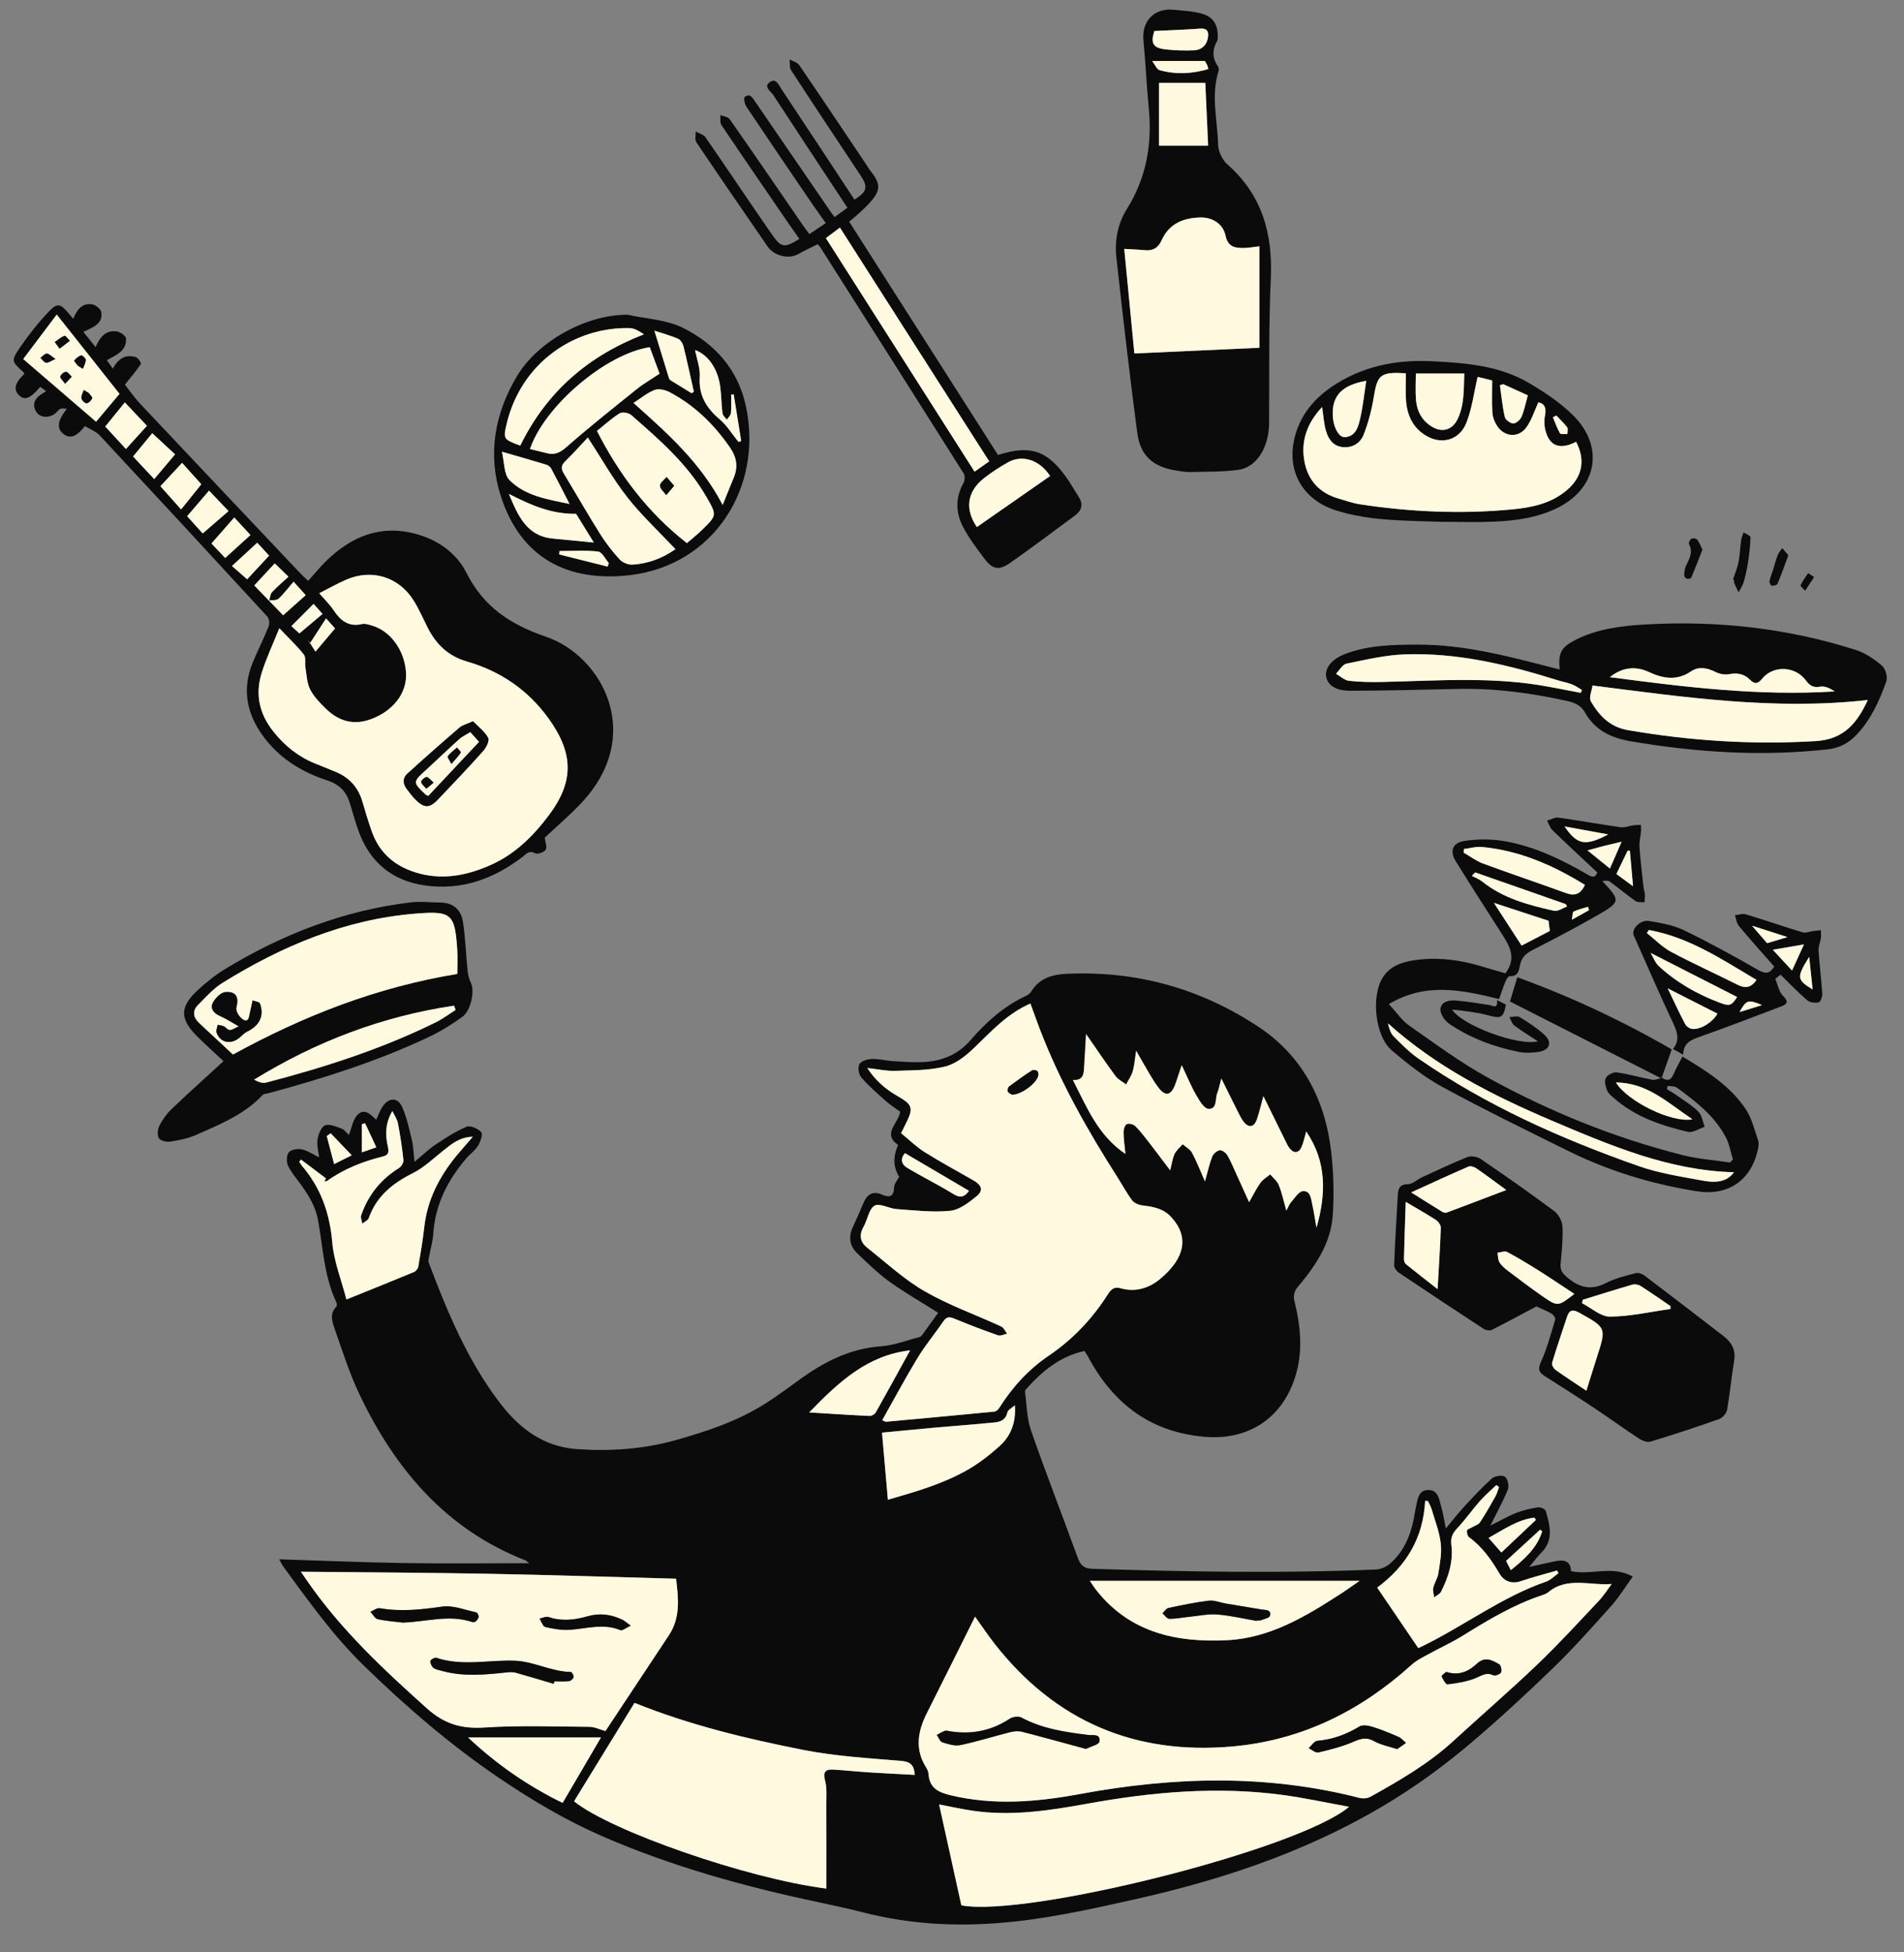 <?xml version="1.0" encoding="UTF-8"?> <svg xmlns="http://www.w3.org/2000/svg" id="Layer_1" viewBox="0 0 476 488"><rect x="0" y="0" width="476" height="488" fill="#808080" stroke="none"/><path d="M372.51,381.44c2.33-1.16,4.37-2.35,6.54-3.22,1.73-.69,3.59-1.1,5.43-1.39,.62-.1,1.84,.43,1.97,.91,1,3.58,2.07,7.23-1.11,10.42-1.02,1.02-1.88,2.2-3.04,3.58,2.43-.54,4.48-1.02,6.55-1.44,2.11-.43,3.82-.14,3.9,2.49,5.08,1.09,10.32-1.56,15.43,1.36-1.81,2.5-3.37,5.09-5.36,7.31-4.74,5.3-9.48,10.63-14.58,15.57-6.76,6.54-13.68,12.94-20.87,19.01-5.42,4.57-11.14,8.86-17.11,12.68-20.38,13.04-42.85,20.79-66.35,26.06-11.5,2.58-22.96,5.14-34.75,6.01-11.18,.83-22.21,.14-33.1-2.63-3.78-.96-7.59-1.8-11.41-2.61-18.49-3.9-36.68-8.93-53.99-16.46-8.94-3.89-17.5-8.93-25.59-14.4-12.25-8.27-23.46-17.93-34.08-28.26-7.74-7.52-13.91-16.27-20.25-24.91-.23-.32-.39-.69-.93-1.7,10.71,.34,20.96,.78,31.21,.94,10.26,.16,20.53,.04,31.28,.04-.61-.47-.76-.65-.95-.72-19.86-7.76-32.54-22.77-41.45-41.42-2.49-5.21-4.25-10.78-6.16-16.25-.64-1.84-1.48-3.92,.35-5.75,.19-.19,.14-.79,0-1.1-3.08-6.49-3.33-13.61-4.58-20.51-.61-3.38-2.29-6.12-4.22-8.81-1.14-1.59-2.47-3.1-3.29-4.84-.44-.92-.39-2.63,.21-3.33,.6-.7,2.24-.95,3.27-.72,1.47,.32,2.8,1.26,4.29,1.98-.16-1.53-.62-3.06-.39-4.48,.22-1.3,.93-3.15,1.9-3.52,1.13-.43,2.82,.35,4.18,.85,.7,.26,1.2,1.04,1.76,1.56,.7-1.76,.99-3.79,2.14-5.01,1.71-1.82,3.32-.1,4.69,1.2,.58-1.21,.97-2.39,1.65-3.37,1.51-2.19,3.73-2.26,4.81,.13,1.19,2.63,1.79,5.55,2.47,8.39,.38,1.57,.4,3.22,.64,5.38,1.94-1.61,3.51-3.13,5.29-4.33,2.48-1.66,5.02-3.31,7.74-4.45,.93-.39,2.88,.47,3.66,1.37,.46,.52-.22,2.4-.82,3.4-.7,1.16-1.93,1.99-2.83,3.04-4.7,5.47-7.87,11.6-8.34,18.96-.12,1.86-.68,3.69-1.01,5.54-.1,.54-.31,1.17-.14,1.64,4.66,12.33,9.71,24.51,17.78,35.07,4.83,6.33,10.87,11.01,19.37,11.58,8.33,.57,16.52,0,24.55-2.24,7.94-2.23,15.68-4.8,22.79-9.36,2.77-1.78,5.39-3.73,8.04-5.65,6.18-4.5,12.7-7.9,20.56-8.46,3.25-.23,6.43-1.49,9.63-2.31,.28-.07,.54-.36,.72-.61,1.34-1.83,2.65-3.68,3.93-5.46-4.18-2.64-8.36-5.04-12.26-7.84-2.84-2.04-5.36-4.54-7.91-6.96-2.01-1.9-2.31-4.21-1.12-6.73,.94-1.99,1.81-4.02,2.68-6.05,.89-2.08,2.34-2.92,4.49-1.99,1.96,.85,3.02,.61,3.11-1.83,.03-.88,.82-1.73,1.27-2.62q-2.24-3.5-.27-7.93c-4.08-2.86,.09-5.35,.51-8.32-1.14-.84-2.46-1.66-3.59-2.67-2.12-1.89-4.29-3.77-6.14-5.91-.65-.75-.92-2.54-.46-3.32,.47-.79,2.04-1.24,3.15-1.28,1.78-.05,3.56,.45,5.36,.55,2.69,.15,5.4,.38,8.08,.18,4.37-.33,8.16-1.94,11.16-5.4,3.93-4.54,8.36-8.53,13.9-11.11,.49-.23,1.01-.61,1.29-1.06,2.02-3.32,5.2-4.27,8.79-4.44,17.4-.84,33.45,3.63,47.9,13.15,11.03,7.26,16.76,18.16,18.29,31.14,.63,5.32,.77,10.78,.41,16.13-.49,7.15-4.5,12.82-8.98,18.16-.58,.69-.88,2.04-.66,2.93,1.62,6.54,2.32,13.04,.15,19.59-3.38,10.2-11.78,15.54-22.47,14.64-13.56-1.13-22.88-8.26-29.16-19.93-.27-.49-.58-.96-.92-1.53-6.13,1.31-10.58,5.05-14.57,9.48-.16,.17-.36,.44-.33,.63,.45,3.25,.44,6.66,1.49,9.7,3.72,10.71,7.85,21.28,11.73,31.94,.67,1.85,1.54,2.65,3.66,2.71,23.64,.73,47.28,1.18,70.92,.17,1.23-.05,2.64-.73,3.58-1.56,3.37-2.99,5.03-6.97,5.86-11.33,.17-.88,.29-1.78,.49-2.65,.43-1.89,.55-4.32,3.11-4.34,2.52-.02,2.72,2.45,3.25,4.28,.44,1.55,.68,3.17,1.12,5.35,1.71-2.05,3.04-3.77,4.51-5.37,2.26-2.45,4.53-4.92,7.01-7.13,.72-.64,2.56-.93,3.24-.45,.7,.49,1.12,2.31,.76,3.19-1.21,3.01-2.81,5.86-4.42,9.1Zm-114.9-130.57c-5.8,2.52-9.8,6.96-14.11,11.11-2.05,1.98-4.61,4-7.26,4.65-4.04,.99-8.37,.93-12.58,1.07-2.07,.07-4.16-.41-6.85-.71,2.14,3.24,4.58,5.28,7.43,6.93,4,2.31,4.2,3.05,2.12,7.15-.32,.64-.64,1.28-1.1,2.21,1.99,1.62,3.81,3.43,5.93,4.76,4.01,2.52,8.19,4.76,12.29,7.12,1.94,1.12,2.39,2.47,.7,3.85-1.96,1.6-4.32,3.45-6.66,3.68-4.4,.44-8.92-.12-13.37-.43-1.9-.13-4.31-1.58-5.53-.84-1.45,.88-1.74,3.53-2.75,5.29-1.19,2.09-.81,3.84,.93,5.21,4.73,3.74,9.22,7.93,14.4,10.91,6.05,3.48,12.74,5.85,19.11,8.79,.63,.29,.98,1.18,1.46,1.79-.77,.16-1.65,.64-2.28,.41-3.7-1.3-7.36-2.69-10.98-4.2-1.2-.5-1.88-.44-2.64,.66-2.13,3.1-4.55,6.01-6.5,9.22-3.08,5.07-5.88,10.32-8.82,15.54,.63,.27,.78,.4,.91,.39,9.04-.83,18.08-1.66,27.11-2.54,.43-.04,.95-.48,1.2-.88,3.27-5.18,7.32-9.65,12.38-13.08,6.07-4.12,10.97-9.29,14.86-15.44,.85-1.34,1.65-1.85,3.16-1.43,3.72,1.04,7.14-.05,9.89-2.36,6.22-5.22,7.29-10.56,2.66-15.52-1.94-2.08-4.46-2.51-7.1-2.83-.92-.11-2.06-.57-2.58-1.26-1.36-1.79-2.42-3.81-3.64-5.72-7.54-11.8-14.41-23.95-19.44-37.06-.81-2.12-1.57-4.27-2.36-6.44Zm145.31,145.12c-5.47,.45-11.13-1.9-15.9,2.1-.42,.35-1.01,.55-1.55,.73-7.12,2.37-13.48,6.19-19.81,10.12-2.7,1.68-5.63,2.99-8.41,4.53-1.49,.82-3.08,1.57-4.32,2.69-12.75,11.54-27.43,18.88-44.68,20.44-24.46,2.22-44.4-6.27-59.6-25.65-1.65-2.1-3.13-4.33-4.89-6.79-4.11,8.23-8.04,16.18-12.04,24.1-2.31,4.57-3.08,9.1-.13,13.71,.3,.47,.51,1.06,.55,1.61,.24,3.44,2.45,4.49,5.47,5.22,10.84,2.61,21.59,1.69,32.37-.3,23.34-4.32,46.64-4.99,69.85,.96,.86,.22,2.02,.14,2.78-.28,7.29-4.07,14.51-8.24,20.71-13.93,6.99-6.42,14.19-12.62,21.05-19.18,5.31-5.08,10.28-10.53,15.33-15.87,1.21-1.28,2.15-2.8,3.21-4.21Zm-251.57,36.76c5.05-7.63,10.46-15.8,15.87-23.96,3.01-4.54,2.34-9.49,1.79-14.13-15.76-.42-31.33-.94-46.9-1.23-15.56-.29-31.12-.35-46.9-.52,.55,.81,1,1.47,1.46,2.12,8.41,12.25,19.13,22.28,30.14,32.12,4.34,3.89,8.65,5.08,14.33,4.71,8.71-.57,17.49-.23,26.24-.17,1.2,0,2.4,.62,3.97,1.05Zm7.27-7.05c-5.03,8.19-10.09,16.43-15.11,24.61,9.15,7.44,43.44,19.36,63.08,21.82,0-7.1,.02-14.12-.01-21.14,0-1.96,.18-4.01-.32-5.85-.63-2.32,.23-2.88,2.2-2.75,2.94,.19,5.86,.5,8.8,.69,3.78,.24,7.56,.42,11.43,.63-.19-2.67-1.27-3.31-3.48-3.5-8.13-.7-16.35-1.16-24.33-2.73-14.23-2.81-28.37-6.18-42.26-11.78Zm178.65,25.98c-5.71-1.03-11.1-2.21-16.55-2.95-16.47-2.23-32.81-.74-49.04,2.2-9.53,1.73-19.04,3.16-28.74,1.7-2.78-.42-5.54-1.04-8.17-1.54,1.85,8.39,3.68,16.71,5.56,25.22,16.14,3.12,84.28-13.9,96.95-24.64Zm-21.45-177.68c-.63,2.26-1.04,4.06-1.63,5.79-.7,2.03-2.09,2.25-3.35,.56-.58-.78-1.01-1.68-1.46-2.55-1.28-2.52-2.52-5.05-4.09-8.21-.43,1.63-.59,2.67-.99,3.6-.62,1.46,.05,4.12-2.23,3.99-1.11-.06-2.31-2.14-3.1-3.52-1.27-2.2-2.24-4.58-3.58-7.41-.47,1.41-.7,2.11-.93,2.8-.26,.77-.49,1.56-.8,2.31-1.03,2.51-2.39,2.71-4.06,.54-.85-1.1-1.56-2.3-2.28-3.49-1.02-1.71-1.99-3.45-3.32-5.76-.34,2.18-.44,3.72-.86,5.16-.34,1.15-1.08,2.19-1.64,3.27-.91-.7-2.03-1.25-2.69-2.14-2.4-3.25-4.64-6.61-7.33-10.47-.2,3.39-.37,6.05-.51,8.71-.09,1.62-.47,2.95-2.79,2.77,3.52,6.87,6.29,13.87,13.14,18.49-.19-2-.45-3.69-.47-5.38,0-.72,.28-1.81,.78-2.06,.53-.27,1.7,.03,2.16,.49,1.32,1.32,2.45,2.83,3.6,4.31,1.62,2.08,3.19,4.21,5.11,6.74,.46-1.78,.6-3.03,1.11-4.1,.44-.91,1.32-1.62,2-2.42,.8,.69,1.88,1.24,2.35,2.11,1.15,2.13,2.02,4.41,3.24,7.18,.7-2.49,1.11-4.4,1.82-6.21,.27-.7,1.16-1.46,1.87-1.58,.56-.1,1.5,.61,1.87,1.2,.81,1.31,1.39,2.77,2.03,4.18,1.12,2.45,2.22,4.9,3.45,7.61,1.1-1.93,1.84-3.49,2.84-4.87,.61-.84,1.61-1.4,2.43-2.09,.74,.89,1.75,1.67,2.16,2.69,.77,1.92,1.2,3.99,1.88,6.37,.53-.98,.74-1.63,1.16-2.09,.93-1.02,1.9-2.68,2.96-2.77,1.95-.16,2.05,1.97,2.38,3.43,.43,1.89,.7,3.81,1.03,5.72,2.41-8.42,2.6-16.53-2.56-24.06-.38,1.31-.64,2.61-1.14,3.81-.67,1.61-1.91,1.77-2.99,.42-.5-.63-.83-1.4-1.19-2.13-1.74-3.5-3.46-7.01-5.41-10.98Zm-197.62,10.16c-3.37,.11-5.34,1.83-7.38,3.46-2.49,1.97-4.84,4.26-7.63,5.66-5.03,2.52-9.06,5.73-11,11.19-.21,.59-1.07,.96-1.62,1.43-.11-.7-.5-1.5-.29-2.09,1.73-5.04,4.86-8.97,9.42-11.8,.59-.37,1.21-1.36,1.14-1.99-.32-3.08-.78-6.15-1.37-9.19-.21-1.08-.92-2.06-1.39-3.09-1.8,3.03-1.8,6.01-1.12,8.95,.31,1.33,.12,2.06-1.18,2.39-5.03,1.25-9.79,3.11-14.04,6.15-.15,.11-.45,.01-.68,.01l.44-.64c-2.09-1.58-4.17-3.16-6.26-4.73l-.44,.55c.22,.34,.41,.71,.67,1.01,4.73,5.54,6.97,11.91,7.59,19.2,.4,4.7,2.25,9.28,3.53,14.22,6-2.42,11.44-4.6,16.85-6.85,.48-.2,1.02-.82,1.11-1.32,.57-3.29,1.14-6.59,1.5-9.9,.76-6.83,3.76-12.61,8.03-17.83,1.23-1.5,2.53-2.95,4.12-4.79Zm236.35,127.84c.63-.3,.92-.43,1.2-.57,10.4-5.1,19.73-12.23,30.8-16.07,1.12-.39,2.04-1.38,3.05-2.09l-.35-.67c-3.04,.88-6.11,1.67-9.1,2.68-2.32,.78-4.21-.08-5.25-1.83-2.07-3.5-4.31-6.73-7.63-9.15-.4-.29-.62-1.15-.54-1.69,.05-.33,.83-.55,1.28-.82,.67-.4,1.57-.64,1.96-1.23,1.4-2.11,2.65-4.32,3.89-6.52,.4-.71,.59-1.54,.88-2.32l-.68-.47c-1.38,1.33-2.85,2.57-4.11,4-1.94,2.21-3.63,4.65-5.65,6.78-1.17,1.24-1.69,2.38-1.48,4.09,.53,4.21-.7,8.1-2.58,11.79-.31,.6-1.12,.94-1.7,1.4-.1-.78-.42-1.62-.25-2.34,.29-1.26,1.1-2.42,1.29-3.68,.38-2.48,.87-5.04,.59-7.48-.33-2.86-1.42-5.63-2.24-8.42-.22-.75-.64-1.45-.97-2.17h-.7c-.44,9.2-4.69,16.27-11.98,21.66,3.47,5.1,6.81,10.03,10.27,15.12Zm-82.1-16.81c.57,.82,1.13,1.72,1.79,2.54,8.41,10.51,20.03,12.93,32.53,12.31,10.64-.52,19.56-5.89,28.25-11.5,1.5-.97,2.95-2.02,4.87-3.34h-67.43Zm-18.74-43.88c-.82,.73-1.72,1.13-1.85,1.71-.59,2.62-2.69,2.51-4.56,2.69-4.48,.44-8.97,.76-13.45,1.16-4.45,.4-8.89,.84-13.35,1.26,.5,5.72,.97,11.07,1.47,16.77,6.8-1.95,13.47-3.86,19.54-7.25,3.04-1.69,5.86-3.89,8.45-6.22,2.85-2.57,4.06-6.01,3.76-10.12Zm-136.7,83.03c7.22,6.79,15.05,12.17,23.64,16.36,3.19-5.44,6.29-10.73,9.58-16.36h-33.22Zm85.29-81.25c5.51,.34,10.3,.66,15.11,.88,.5,.02,1.26-.42,1.51-.86,2.88-5.09,5.68-10.22,8.6-15.54-10.6,1.22-17.75,7.78-25.22,15.52Zm23.94-64.81c-1.23,1.36-.88,2.8,.54,3.65,3.81,2.29,7.82,4.24,11.6,6.58,1.85,1.15,2.84,.58,3.87-.82-5.34-3.14-10.59-6.23-16-9.41Zm149.1,99.83c3-2.83,5.82-5.5,8.64-8.16l-.41-.57c-4.25,.55-7.69,3.01-11.44,5.08,1.07,1.22,2.03,2.3,3.21,3.65Zm10.18-5.28l-.5-.43c-2.81,2.57-5.61,5.15-8.52,7.81,.36,.71,.72,1.41,1.18,2.32,3.47-2.81,6.57-5.55,7.83-9.7ZM82.68,283.33l-.99,.68c.6,2.29,1.2,4.58,1.84,7.01,1.43-.71,2.7-1.35,4.4-2.2-1.93-2.01-3.59-3.75-5.25-5.49Zm7.78,4.75c1.07-.37,2.13-.73,3.62-1.25-1-2.14-1.9-4.09-2.81-6.03l-.81,.25v7.03Z" fill="#0b0b0b"></path><path d="M136.19,209.41c.14,1.26,.64,2.49,.23,3.03-.48,.64-2.05,1.21-2.63,.89-1.56-.87-2.26,.2-3.17,.89-7.16,5.48-15.1,8.4-24.22,7.16-8.2-1.11-13.77-5.65-16.67-13.36-.95-2.52-1.57-5.15-2.43-7.71-.9-2.65-2.7-4.29-5.43-5.19-6.6-2.16-12.3-5.7-16.38-11.49-3.9-5.54-4.94-11.5-2.35-17.88,1.26-3.1,2.8-6.09,4.04-9.2,.27-.67,.11-1.91-.36-2.43-13.9-15.12-27.84-30.19-41.84-45.21-.98-1.06-2.5-1.62-3.76-2.4-1.97,2.6-3.66,3.25-5.27,2.05-1.82-1.35-1.67-3.36,.8-6.38-.8,0-1.35-.16-1.69,.04-.55,.31-.92,.93-1.45,1.29-1.64,1.09-3.71,.86-4.57-.59-1.02-1.71-.45-3.13,1.09-4.23,.33-.23,.67-.44,1.41-.92l-1.49-1.05c-2.48,2.9-3.84,3.45-5.24,2.14-1.52-1.43-1.12-3.13,1.26-5.38-.05-.13-.07-.3-.16-.39-3.05-2.76-3.21-2.87-.85-6.31,2.12-3.09,4.47-6.06,7.03-8.78,2.21-2.36,3.05-2.12,5.07,.36,.36,.44,.73,.87,1.15,1.35,.89-2.17,2.12-3.99,4.65-3.64,.9,.12,2.26,1.19,2.37,1.97,.43,3.03-2.21,3.78-4.48,4.93l3.05,3.8c1.1-2.55,2.6-4.36,5.38-3.9,.85,.14,2.2,1.13,2.23,1.79,.15,3.08-2.45,4.08-4.81,5.4l1.51,2.09c1.32-2.49,3.17-3.64,5.74-2.87,.58,.17,1.42,1.49,1.27,1.71-1.12,1.69-2.45,3.23-4,5.17,.97,1.22,2.31,3.18,3.92,4.88,13.29,14.13,26.62,28.21,39.95,42.3,.49,.52,1.04,1,1.96,1.88,1.5-1.68,2.84-3.33,4.34-4.82,6.28-6.22,13.65-9.33,22.51-6.94,5.49,1.48,10.16,4.7,12.72,9.76,4.28,8.49,10.97,12.92,19.89,15.97,14.03,4.78,24.9,24.67,8.67,41.71-2.92,3.07-6.15,5.84-8.97,8.49Zm-66.36-52.37c-1.64,4.09-3.28,7.57-4.42,11.2-1.68,5.36-.58,10.28,2.98,14.72,2.84,3.53,6.21,6.24,10.4,7.93,1.74,.7,3.49,1.39,5.22,2.12,3.38,1.42,5.57,3.89,6.59,7.42,.73,2.51,1.48,5.01,2.35,7.47,2.03,5.72,6.24,9.01,12,10.51,6.25,1.62,12.21,.31,17.87-2.23,5.95-2.67,10.54-7.23,14.38-12.35,6.33-8.45,6.19-15.44,.03-24.07-5.13-7.19-12.07-11.94-20.48-14.37-4.72-1.36-7.74-4.32-9.86-8.5-1.14-2.26-2.14-4.61-3.48-6.74-3.72-5.94-10.48-8-16.89-5.21-2.24,.98-4.37,2.19-6.72,3.38,1.25,1.45,2.57,2.7,3.54,4.17,1.75,2.64,3.78,4.33,7.2,3.52,.73-.17,1.62,.14,2.39,.37,4.6,1.31,8.08,6.01,8.55,11.47,.4,4.71-2.36,8.98-7.36,11.37-4.77,2.28-8.95,1.64-12.78-2.15-1.44-1.43-2.95-2.96-3.83-4.74-.81-1.63-.86-3.65-1.17-5.51-.18-1.06,.18-2.45-.38-3.17-1.7-2.16-3.74-4.07-6.14-6.59ZM5.81,89.76c6.3,5.42,12.16,10.46,18.21,15.67,2.02-2.4,3.93-4.66,5.86-6.97-5.25-6.62-10.29-12.99-15.7-19.82-2.85,3.78-5.51,7.32-8.37,11.12Zm67.59,55.66c-1.37,1.59-2.44,3.05-3.75,4.25-.5,.46-1.54,.32-2.33,.45,.22-.71,.23-1.6,.69-2.08,1.27-1.37,2.72-2.57,4.13-3.87l-3.44-3.33c-1.84,1.99-3.65,3.93-5.12,5.51,2.68,2.76,5.09,5.25,7.23,7.46,1.81-1.61,3.67-3.28,5.63-5.03l-3.03-3.37Zm-35.33-37.13l-4.8,5.83c1.44,1.54,3.27,3.5,5.28,5.65l5.22-6.18c-1.6-1.48-3.5-3.25-5.71-5.3Zm-1.33-1.84l-5.52-5.85-4.9,6.03c1.83,2,3.51,3.82,5.17,5.62,1.8-1.99,3.43-3.79,5.25-5.8Zm8.54,20.9c1.88-2.34,3.57-4.43,5.06-6.28l-4.81-5.36-5.42,5.84,5.17,5.8Zm1.51,1.7c1.54,1.7,2.93,3.24,3.9,4.31,2.22-1.92,4.25-3.68,6.45-5.59-1.68-1.77-3.27-3.43-4.87-5.11-1.9,2.22-3.6,4.2-5.48,6.39Zm6.08,6.82c1.14,1.21,2.45,2.59,3.43,3.63,2.21-2.01,4.23-3.84,6.32-5.74-1.3-1.41-2.5-2.71-4.05-4.38l-5.7,6.5Zm8.91,8.95c1.82-1.96,3.62-3.9,5.5-5.92l-2.97-3.23-6.32,5.82,3.79,3.32Zm18.85,8.67l-2.24-2.51-5.54,5.56,2,1.82c1.9-1.6,3.77-3.17,5.78-4.86Zm-3.17,7.37l-.46-.92,1.87,2.97c1.88-2.22,3.37-3.99,4.9-5.8l-2.25-2.51c-1.4,2.16-2.73,4.21-4.05,6.26Z" fill="#0b0b0b"></path><path d="M384.12,326.59c-3.69,1.96-7.4,3.98-11.18,5.88-.51,.25-1.47,.11-1.98-.23-7.1-4.63-14.17-9.32-21.21-14.05-.59-.39-1.25-1.26-1.22-1.88,.22-5.84,.59-11.68,.92-17.52,.09-1.6,.41-2.72,2.53-2.74,1.16-.01,2.29-1.17,3.47-1.71,3.78-1.74,7.55-3.55,11.42-5.08,.92-.36,2.47-.09,3.32,.49,6.21,4.24,12.37,8.55,18.39,13.04,1.07,.79,1.96,2.49,2.03,3.82,.15,3.09-.17,6.2-.46,9.3-.14,1.47,.34,2.3,1.47,3.28,3.04,2.66,6.07,3.54,9.89,1.56,2.28-1.18,4.88-1.79,7.39-2.47,.64-.17,1.61,.15,2.18,.58,6.63,5.01,13.22,10.08,19.8,15.16,1.98,1.53,3.11,3.42,2.66,6.13-.68,4.1-1.05,8.25-1.78,12.33-.16,.87-1.14,1.98-1.98,2.28-5.68,2.01-11.41,3.9-17.18,5.65-.82,.25-2.09-.26-2.9-.79-3.69-2.42-7.25-5.03-10.93-7.48-4.14-2.76-8.35-5.42-12.55-8.1-1.41-.9-1.85-1.66-1-3.53,1.55-3.39,2.5-7.05,3.59-10.64,.11-.37-.45-1.18-.9-1.45-1.11-.66-2.33-1.13-3.8-1.81Zm12.48,21.08c.95-3.02,1.77-5.75,2.65-8.46,2.35-7.29,2.34-7.25-4.45-11.04-1.48-.83-2.43-.79-3,.91-1.29,3.87-2.6,7.73-3.78,11.63-.14,.47,.37,1.39,.84,1.74,2.45,1.76,4.99,3.39,7.74,5.23Zm-45.17-47.2c-.17,5.13-.33,9.66-.44,14.2-.01,.45,.15,1.08,.47,1.34,2.42,1.98,4.9,3.89,7.94,6.26,.32-5.66,.64-10.51,.8-15.36,.02-.64-.61-1.53-1.19-1.91-2.24-1.47-4.59-2.77-7.58-4.54Zm25.15-2.97c-2.78-2.03-5.13-3.8-7.55-5.46-.51-.35-1.42-.61-1.92-.4-4.7,2.04-9.36,4.2-14.32,6.45,2.79,1.75,5.27,3.32,7.77,4.85,.3,.19,.8,.31,1.11,.2,4.87-1.82,9.73-3.68,14.91-5.65Zm19.11,27.43l-.17,.88c2.33,1.18,4.67,3.37,6.98,3.35,5.05-.04,10.09-1.21,15.13-1.91l-.03-.74c-2.49-1.69-4.95-3.42-7.48-5.03-.54-.34-1.43-.49-2.04-.31-4.15,1.2-8.27,2.5-12.39,3.78Zm-2.12-1.46c-3.1-2.03-5.92-3.95-8.8-5.76-2.62-1.65-5.27-3.26-7.99-4.71-.6-.32-1.59,.11-2.41,.19,.15,.8,.1,1.72,.49,2.38,.49,.81,1.27,1.49,2.05,2.08,2.79,2.12,5.59,4.23,8.46,6.24,4.07,2.84,4.1,2.8,8.2-.4Z" fill="#0b0b0b"></path><path d="M304.43,9.08c-.02,.28,.07,.75-.12,1.08-1.24,2.19-1.32,4.3,.17,6.42,.21,.29,.27,.83,.16,1.18-1.95,6.13-.27,12.3-.11,18.44,.04,1.67,1.05,3.77,2.31,4.89,8.64,7.62,11.35,17.21,10.86,28.42-.54,12.08-.34,24.2-.43,36.3-.04,6.02-3.11,11.05-7.74,11.66-3.99,.53-8.07,.43-12.11,.54-1.05,.03-2.11-.2-3.17-.35-5.88-.85-9.17-3.62-9.94-9.47-1.92-14.58-3.61-29.18-5.21-43.8-.46-4.2,.3-8.43,2.57-12.05,4.91-7.83,6.41-16.28,5.52-25.35-.55-5.63-.79-11.29-1.33-16.92-.46-4.76,2.67-8.09,7.47-7.63,2.4,.23,4.87,.34,7.17,.99,2.8,.79,3.99,2.8,3.94,5.64Zm-23.36,53.14c.86,8.87,1.67,17.27,2.53,26.15,10.61-.48,20.76-.95,31.25-1.42v-25.37c-1.41,.16-2.61,.4-3.82,.42-2.2,.03-4.03-.19-4.64-3.08-.61-2.92-3.23-4.6-6.23-4.54-4.28,.08-7.89,1.53-9.75,5.71-.87,1.95-2.22,2.68-4.27,2.46-1.45-.15-2.91-.19-5.06-.32Zm20.97-25.8c-.25-5.55-.48-10.73-.71-15.71h-11.57v15.71h12.28Zm-13.44-28.67c-.98,3.02-.36,4.25,2.81,4.6,2.34,.26,4.72,.32,7.08,.23,2.04-.09,3.29-1.42,3.54-3.42,.16-1.29-.3-2.14-1.96-2.01-3.71,.29-7.44,.4-11.47,.6Zm12.63,7.5h-13.2c.75,.98,1.17,2.1,1.84,2.29,4.06,1.13,8.13,.94,12.21-.27-.13-.47-.16-.72-.27-.93-.21-.43-.46-.85-.59-1.08Z" fill="#0b0b0b"></path><path d="M415.44,269.39c1.42,1.01,2.33,.65,3-.95,.59-1.42,1.38-2.76,2.17-4.3,6,3.59,11.86,7.25,15.78,13.08,1.54,2.29,2.21,5.19,3.13,7.86,.25,.72,.11,1.64-.07,2.41-1.73,7.66-7.47,11.56-15.27,10.32-11.21-1.78-21.98-5.05-32.15-10.09-10.54-5.22-21.12-10.37-31.44-15.99-4.55-2.48-8.72-5.79-12.68-9.17-4.11-3.51-5.14-13.32-2.34-17.99,1.86-3.11,4.97-4.1,8.29-4.56,5.86-.81,11.57,.02,17.18,1.77,1.78,.55,3.58,1.04,5.31,1.54,3.03-3.96,.86-7.12-1.2-10.34-3.75-5.85-7.51-11.69-11.17-17.6-1.6-2.58-.93-4.68,2.17-5.15,3.39-.52,7.02-.49,10.39,.13,7.21,1.33,13.8,4.48,20.13,8.15,1.08,.63,2.02,1.26,2.66-.39-3.74-3.51-7.52-7-11.21-10.57-.63-.61-.91-1.59-1.35-2.39,.95-.27,1.94-.88,2.83-.76,5.18,.72,10.32,1.67,15.5,2.4,1.07,.15,2.23-.34,3.36-.49,.58-.08,1.18-.06,1.77-.09,.01,.54,.07,1.08,.02,1.61-.11,1.3-.47,2.61-.38,3.9,.23,3.34,.64,6.67,1,10.01,.07,.64,.3,1.26,.34,1.9,.04,.64-.05,1.28-.08,1.92-.74-.08-1.66,.1-2.2-.27-2.21-1.54-4.27-3.29-6.45-4.87-.47-.34-1.22-.3-1.89-.13,4.54,4.83,4.59,5.16-1.05,8.41-5.38,3.1-10.89,5.98-16.41,8.81-1.64,.84-2.72,1.81-3.11,3.67-.28,1.33-.42,3-2.59,2.85-.34-.02-.87,.86-1.1,1.41-.58,1.42-1.05,2.89-1.56,4.32-9.2-2.24-18.26-4.29-27.55,1.26,1.85,2,3.2,4.06,5.07,5.37,6.49,4.54,12.89,9.29,19.81,13.09,15.37,8.44,31.58,15.01,48.62,19.31,3.84,.97,7.85,1.24,11.78,1.83l.74-.76c-.6-1.9-.93-3.96-1.86-5.69-2.82-5.26-7.45-8.83-12.15-12.26-.57-.42-1.53-.31-2.31-.45l-.21,.83c.82,.5,1.66,.96,2.44,1.52,1.86,1.33,3.86,2.52,5.45,4.12,.89,.89,1.06,2.49,1.56,3.77-1.41,.45-2.96,1.55-4.19,1.26-6.62-1.58-13.07-3.71-18.34-8.32-.67-.59-1.5-1.18-1.82-1.95-.4-.99-.78-2.37-.37-3.18,.39-.77,1.87-1.53,2.75-1.41,2.98,.41,5.89,1.27,8.85,1.83,.69,.13,1.47-.24,2.21-.38,.07-.05,.14-.11,.2-.16Zm18.06,23.68c-16.31-.43-31.03-6.74-45.62-12.94-14.62-6.22-28.83-13.41-40.89-24.29,.29,1.19,.61,2.43,1.38,3.21,1.94,1.97,3.92,3.99,6.18,5.55,16.99,11.77,35.7,20.11,55.1,26.92,5.2,1.83,10.77,2.67,16.22,3.67,2.81,.52,5.75,.44,7.63-2.12Zm-67.52-80.81l-.06,.9c1.61,.92,3.13,2.09,4.84,2.72,6.89,2.54,13.85,4.88,20.75,7.39,2.27,.83,3.69,.22,4.73-2.05-7.98-4.92-16.35-8.6-25.74-9.48-1.48-.14-3.01,.33-4.51,.51Zm14.43,24.14c2.32-1.21,4.71-2.45,7.05-3.66l-.33-2.54c-4.59-1.51-8.97-2.94-13.66-4.48,2.4,3.7,4.62,7.12,6.94,10.69Zm11.35-9.75l-.32-.62c-7.55-2.64-15.1-5.29-22.65-7.93l-.84,.87c.87,.46,1.84,.81,2.6,1.41,5.25,4.23,11.57,5.88,17.94,7.31,.96,.22,2.17-.67,3.26-1.05Zm12.22,43.97c2.95,4.76,13.99,10.18,19.13,9.2-6.08-4.03-11.22-9.16-19.13-9.2Zm-1.49-53.47c1.03-2.38,1.91-4.4,2.92-6.7-1.62,.38-2.96,.67-4.28,1.01-1.29,.33-2.57,.69-4.25,1.15,2.04,1.65,3.72,3.01,5.62,4.55Zm-11.35-10.53c3.17,4.64,5.22,4.99,10.92,1.99-3.67-.67-7.16-1.3-10.92-1.99Zm17.11,14.95c-.3-3.37-.55-6.14-.79-8.91h-.56c-.92,1.93-1.85,3.84-2.81,5.85l4.16,3.06Zm-10.98,5.97l-.28-.84c-1.21,.38-2.45,.67-3.59,1.2-.3,.14-.24,1.03-.44,2.05,1.82-1.01,3.07-1.71,4.31-2.41Z" fill="#0b0b0b"></path><path d="M389.92,167.36c-.38-4.12,.33-5.51,3.85-7.33,5.43-2.8,11.39-3.55,17.35-3.9,17.97-1.06,35.62,.87,52.79,6.34,2.4,.76,4.67,2.32,6.61,3.97,.88,.75,1.44,2.85,1.05,3.94-1.75,4.85-3.85,9.58-7.52,13.4-1.95,2.03-4.26,3.24-7.07,3.55-16.56,1.84-32.99,.78-49.36-2.02-4.84-.83-8.86-2.75-11.36-7.16-.96-1.69-2.39-2.44-4.27-2.86-9.06-2.03-18.18-3.26-27.48-3.06-8.99,.19-17.99,.44-26.98,.46-3.67,0-5.66-1.44-5.99-3.59-.34-2.15,1.48-4.35,4.68-5.58,5.85-2.25,11.98-2.34,18.13-2.36,11.67-.05,22.82,2.92,33.98,5.82,.46,.12,.93,.22,1.61,.38Zm77.04,7.63c-23.28,2.63-45.99-.71-68.83-3.62-.17,1.3-.96,3.02-.42,3.96,2.08,3.57,4.76,6.42,9.3,7.2,15.53,2.68,31.1,3.69,46.87,2.74,7.24-.43,10.45-4.67,13.08-10.29Zm-71.79-1.79l.32-.71c-.82-.47-1.59-1.06-2.46-1.39-1.21-.46-2.51-.69-3.75-1.08-12.37-3.88-24.93-6.88-37.99-6.44-4.91,.17-9.82,1.33-14.67,2.32-1.01,.21-1.76,1.65-2.63,2.53,1.07,.61,2.1,1.63,3.23,1.76,2.83,.32,5.7,.35,8.56,.29,13.88-.32,27.79-1.4,41.58,1.23,2.61,.5,5.21,1,7.81,1.49Zm7.29-3.92c18.64,2.46,37.28,4.76,56.21,3.57-1.15-.78-2.46-1.4-3.62-1.19-1.78,.33-2.66-.31-3.65-1.63-2.62-3.53-8.08-3.76-10.83-.4-1.16,1.42-1.93,1.44-3.13,.25-1.45-1.44-3.15-1.74-5.19-1.34-1.06,.21-2.41-.06-3.39-.56-2.07-1.06-4.25-1.41-6.07-.17-3.62,2.46-7.02,1.83-10.62,.17-3.37-1.55-6.65-1.16-9.71,1.3Z" fill="#0b0b0b"></path><path d="M204.39,61.07c-1.65,.83-3.28,1.57-4.84,2.45-2.52,1.41-6.09,.34-7.62-1.86-5.98-8.68-11.96-17.36-17.85-26.1-.43-.64-.12-1.78-.15-2.69,.82,.47,1.94,.74,2.43,1.44,5.63,8.13,11.1,16.37,16.75,24.48,2.24,3.21,3.07,3.22,6.74,.94-.84-1.19-1.68-2.37-2.5-3.56-5.69-8.3-11.39-16.58-17-24.92-.41-.61-.19-1.65-.26-2.49,.8,.34,1.92,.45,2.34,1.05,6.19,8.84,12.28,17.76,18.39,26.65,.45,.66,.95,1.28,1.53,2.06l4.09-2.75c-1.32-1.87-2.55-3.57-3.74-5.31-5.38-7.91-10.77-15.81-16.09-23.77-.44-.66-.75-2.19-.43-2.44,1.31-1.03,1.97,.22,2.62,1.17,6.33,9.24,12.66,18.48,19,27.72,.22,.33,.48,.64,.85,1.13l3.21-2.33c-6.29-9.54-12.46-18.87-18.57-28.23-.61-.93-2.5-2-.82-3.19,1.54-1.09,2.22,.75,2.9,1.76,6.1,9.19,12.17,18.41,18.24,27.62,3.16-1.94,3.45-3.14,1.6-5.93-5.83-8.79-11.67-17.57-17.43-26.41-.45-.69-.27-1.79-.38-2.7,.81,.46,1.92,.72,2.4,1.41,5.68,8.3,11.26,16.66,16.86,25.01,.32,.48,.59,.99,.95,1.43,2.67,3.32,2.62,4.96-.34,8.15-.72,.78-1.49,1.52-2.27,2.24-.72,.66-1.48,1.28-2.7,2.32,12.41,19.46,24.83,38.93,37.2,58.32,8.1-2.57,12.26-1.16,17.12,5.65,1.09,1.53,1.99,3.19,3.02,4.76,1.22,1.86,.85,3.43-.86,4.7-5.39,3.99-10.75,8.02-16.24,11.87-2.82,1.98-4.4,1.65-6.45-1.08-1.91-2.54-3.87-5.11-5.33-7.91-1.86-3.58-1.94-7.35,.14-11.04,.34-.61,.38-1.77,.02-2.33-11.91-18.88-23.88-37.71-35.85-56.55-.17-.27-.43-.48-.67-.74Zm42.92,54.26c-12.51-19.58-24.88-38.96-37.32-58.44-1.09,.82-2.23,1.67-3.51,2.63,12.47,19.58,24.78,38.93,37.17,58.39,1.4-.99,2.46-1.74,3.67-2.59Zm15.22,3.67c-2.53-3.91-6.82-5.47-10.46-3.46-2.13,1.18-4.2,2.53-6.11,4.03-4.25,3.35-4.76,7.81-1.74,12.18,6.05-4.22,12.1-8.43,18.31-12.76Z" fill="#0b0b0b"></path><path d="M156.85,78.68c4.68,1.04,9.79,1.22,13.95,3.31,8,4.01,13.74,10.46,15.69,19.62,4.32,20.32-8.13,39.7-28.91,42.16-15.53,1.84-27.38-4.18-32.38-19.76-3.35-10.44-1.53-20.6,4.02-29.94,5.09-8.58,17.09-15.41,27.63-15.39Zm-7.62,29.05c5.67,11.09,12.81,20.49,22.49,28.05,1.31-1.14,2.6-2.15,3.76-3.28,3.78-3.69,3.74-3.7,1.13-8.25-4.73-8.24-11.79-14.36-18.81-20.49-.64-.56-2.25-.84-2.9-.43-2.05,1.29-3.87,2.96-5.67,4.4Zm19.62,29.56c-4.06-4.32-8.4-8.35-12.02-12.95-3.59-4.57-6.46-9.71-9.88-14.96-2.05,2.18-3.78,4.14-5.66,5.96-1.02,.99-1.08,1.83-.38,2.99,3.04,5.04,5.96,10.15,9.09,15.13,1.42,2.27,3.09,4.42,4.9,6.4,.72,.78,2.14,1.36,3.2,1.3,3.99-.22,7.62-1.65,10.75-3.86Zm-6.42-50.5c-11.02,1.69-26.33,14.77-29.93,25.46,1.43,.35,2.85,.67,4.26,1.04,1.98,.51,3.31-.17,4.9-1.57,5.69-4.99,11.63-9.71,17.54-14.45,1.76-1.41,3.75-2.55,5.7-3.86-.84-2.26-1.63-4.39-2.46-6.63Zm-32.37,24.62c6.57-13.4,16.92-22.42,30.93-27.83-1.13-.74-2.36-1.53-3.59-1.56-13.86-.29-27.19,8.71-30.77,24.08-.86,3.67-.73,3.75,3.44,5.31Zm50.6,14.82c1.12-2.76,1.91-4.79,2.76-6.81,1.15-2.73,.73-5.16-.96-7.6-3.98-5.75-8.85-10.51-15.05-13.78-1.08-.57-2.71-.97-3.75-.57-1.86,.7-3.46,2.08-5.29,3.25,8.37,7.49,16.69,14.78,22.29,25.5Zm-53.44-2.74c2.35,5.62,4.51,10.51,10.97,11.14,3.23,.32,6.46,.63,10.26,1-1.84-2.98-3.2-5.18-4.43-7.18-6.08,.09-11.2-2.11-16.8-4.97Zm15.17,2.49c-1.67-3.24-3.09-6.06-4.59-8.84-.23-.43-.77-.83-1.24-.98-3.46-1.05-6.93-2.04-11.09-3.24,.63,2.55,.47,5.64,1.93,7.12,3.9,3.93,9.37,4.78,14.99,5.94Zm41.04-27.39l-.66,.06c0,1.55,.1,3.1-.05,4.63-.05,.57-.67,1.09-1.03,1.64-.38-.53-1.01-1.03-1.08-1.59-.28-2.19-.27-4.41-.56-6.59-.59-4.54-3.03-8.05-6.3-9.23,.43,2.26,1.32,4.52,1.17,6.72-.3,4.6,1.65,7.76,4.98,10.6,1.84,1.57,3.16,3.76,4.71,5.67l.67-.25-1.87-11.65Zm-19.84-15.92c1.27,4.13,2.44,7.99,3.63,11.83,.07,.21,.21,.45,.4,.57,1.74,1.09,3.5,2.15,5.26,3.23l.58-.36c-.86-3.8-1.67-7.62-2.61-11.4-.18-.7-.73-1.6-1.35-1.86-1.92-.81-3.94-1.36-5.92-2.01Zm-11.69,58.98l.32-.86c-.89-1.01-1.69-2.78-2.68-2.9-3.18-.38-6.43-.14-9.65-.14l-.1,.86c4.04,1.01,8.07,2.02,12.11,3.04Z" fill="#0b0b0b"></path><path d="M55.89,265.29c-2.29-2.14-4.56-4.14-6.69-6.29-4.27-4.32-4.27-7.27,.18-11.41,2.14-1.99,4.47-3.87,6.97-5.38,14.34-8.7,29.7-14.65,46.45-16.63,2.41-.28,4.88,.04,7.32,.06,3.21,.03,5.16,1.84,5.61,4.78,.63,4.09,.76,8.26,1.18,12.39,.1,1,.39,2.04,.83,2.94,.97,1.99,0,6.91-2.14,8.45-2.58,1.85-5.3,3.57-8.16,4.93-12.95,6.16-26.57,10.45-40.37,14.19-.46,.13-1.09,.09-1.37,.38-4.64,4.98-10.81,7.43-16.82,10.08-1.99,.87-4.21,1.29-6.37,1.62-.91,.14-2.42-.21-2.79-.85-.45-.78-.32-2.24,.13-3.13,.76-1.5,1.8-2.96,3.02-4.13,3.89-3.73,7.91-7.32,11.88-10.97,.35-.32,.7-.64,1.13-1.04Zm58.44-21.81c0-1.89,.12-4.01-.02-6.1-.6-8.98-1.44-9.7-10.46-8.97-17.59,1.44-33.39,8.11-48.21,17.3-2.31,1.43-4.2,3.58-6.14,5.54-1.47,1.48-1.2,3.1,.29,4.5,2.86,2.68,5.72,5.34,8.45,7.88,17.7-9.71,36.06-16.86,56.09-20.15Zm-.42,9l-.4-1.06c-17.85,2.64-34.41,8.92-49.97,18.49,1.04,.61,2.12,.96,3.05,.72,14.56-3.82,28.87-8.38,42.4-15.08,1.73-.86,3.29-2.04,4.93-3.07Z" fill="#0b0b0b"></path><path d="M360.28,130.45c-8.8-.33-17.65-.14-26.22-2.83-8.43-2.65-12.6-9.96-10.32-18.54,1.39-5.23,4.58-9.17,8.93-12.2,7.63-5.3,16.21-7.02,25.35-6.57,8.37,.42,16.74,1.06,24.15,5.4,3.98,2.33,7.95,4.97,11.19,8.21,7.86,7.86,5.84,18.27-4.13,23.12-4.95,2.4-10.3,3.14-15.71,3.37-4.41,.19-8.83,.04-13.24,.04Zm33.74-20c-4.16,2.13-6.84,1.03-7.76-3.28-.23-1.08-.22-2.29,0-3.38,.37-1.88-.18-2.96-1.67-3.21-1.02,2.21-1.69,4.45-2.98,6.24-1.98,2.75-5.58,2.45-7.38-.42-.59-.94-1.07-2.1-1.13-3.19-.16-2.67-.05-5.35-.05-8.1l-3.64-.9c-.94,4.02-1.41,7.89-2.78,11.41-1.73,4.43-6.19,5.66-10.17,3.27-3.2-1.92-4.64-5.01-4.94-8.59-.19-2.33-.04-4.69-.04-6.99-6.39-.38-7.13,.34-8.04,5.97-.52,3.19-1.35,6.39-2.53,9.39-.84,2.15-2.88,3.39-5.37,3.08-2.35-.29-3.5-2.08-4.07-4.1-.51-1.83-.62-3.77-.94-5.91-3.68,3.92-5.36,8.38-4.44,13.51,.86,4.81,3.8,8.05,8.61,9.4,1.73,.49,3.44,1.13,5.2,1.4,12.67,1.94,25.4,2.5,38.16,1.29,4.9-.47,9.72-1.46,13.67-4.82,3.87-3.3,4.69-7.52,2.29-12.08Zm-40.06-17.08c0,2.26-.15,4.47,.04,6.65,.24,2.81,1.51,5.17,4,6.65,2.55,1.53,5.05,.83,6.36-1.83,1.74-3.53,1.57-7.34,1.71-11.48h-12.11Zm-12.4,1.83c-6,1.04-8.57,3.69-8.37,8.61,.12,2.97,1.52,5.63,3.11,5.47,2.74-.27,3.3-2.69,3.77-4.78,.69-3.05,1.01-6.19,1.49-9.31Zm40.39,3.64c-2.22-1.01-4.18-1.91-6.15-2.8l-.82,.27c.38,2.65,.62,5.34,1.22,7.94,.16,.7,1.38,1.6,2.13,1.61,.7,0,1.73-.91,2.05-1.66,.69-1.61,1.02-3.38,1.57-5.36Zm7.13,5.03l-.86,.43c.57,1.35,1.05,2.77,1.78,4.02,.18,.31,1.21,.12,1.85,.16,0-.57,.2-1.3-.07-1.67-.8-1.06-1.79-1.98-2.71-2.95Z" fill="#0b0b0b"></path><path d="M420.76,263.65c-1.11-.62-1.74-.97-2.51-1.4,1.78-2.22,1.07-4.27,0-6.55-3.39-7.22-6.57-14.54-9.81-21.84-.69-1.56,1.61-3.98,3.79-3.62,2.96,.49,6.05,1.02,8.71,2.3,6.32,3.05,12.47,6.44,18.56,9.93,1.82,1.04,2.91,1.06,4.05-.84-2.94-3.35-5.95-6.68-8.82-10.13-.58-.69-.68-1.79-1-2.7,.91-.09,1.9-.47,2.71-.22,4.77,1.44,9.48,3.07,14.24,4.51,.76,.23,1.71-.2,2.57-.32,.66-.09,1.32-.15,1.97-.23,0,.67,.09,1.34,0,2-.15,1.05-.65,2.1-.58,3.13,.23,3.59,.7,7.16,.93,10.75,.05,.74-.44,2.06-.9,2.17-.89,.2-2.2,.04-2.86-.52-2.29-1.96-4.37-4.16-6.67-6.41l-1.32,1.06c.68,1.58,.93,3.27,1.91,4.21,1.96,1.88,.43,2.34-.88,2.84-6.56,2.5-13.12,5.01-19.74,7.36-2.17,.77-4.22,1.42-4.32,4.53Zm-8.54-31.15l-.51,.75c2,1.59,3.83,3.51,6.04,4.7,5.46,2.92,11.12,5.46,16.66,8.25,1.9,.96,3.35,.76,4.72-1.22-8.58-5.09-16.87-10.68-26.91-12.48Zm.44,5.73c.7,1.17,1.13,2.45,2,3.26,4.41,4.11,9.57,7.03,15.2,9.16,2.59,.98,2.99,.82,4.42-1.39-7.07-3.6-14.17-7.22-21.62-11.02Zm4.26,8.86c1.47,3.04,2.85,6.05,4.4,8.98,.31,.58,1.23,1.16,1.89,1.18,2.24,.07,5.05-1.85,6.15-3.84-4.1-2.08-8.2-4.16-12.44-6.32Zm31.08-4.46c1.02-2.22,1.9-4.15,2.98-6.53-2.8,.48-5.05,.86-7.78,1.33,1.8,1.95,3.21,3.47,4.8,5.2Zm4.29-3.42c-3.2,5.14-3.12,5.72,.86,8.16-.28-2.64-.53-5.1-.86-8.16Zm-5.43-4.94c-3.06-.98-5.64-1.81-8.87-2.85,1.61,1.86,2.76,3.2,3.78,4.38l5.09-1.53Zm-6.36,17c-3.47-1.45-3.94-1.31-5.63,1.75,1.98-.62,3.49-1.09,5.63-1.75Z" fill="#0b0b0b"></path><path d="M415.24,269.55c-12.48-6.34-24.95-12.67-37.74-19.17,.47-1.58,1.1-3.65,1.82-6.07,13.39,4.86,26.23,10.88,38.61,18.04-.87,2.45-1.68,4.74-2.49,7.04-.07,.05-.14,.11-.2,.16Z" fill="#0b0b0b"></path><path d="M374.26,250.03c.99,.5,1.61,.81,2.21,1.11-.59,3.31-1.2,3.54-4.21,2.74-3.01-.8-6.13-1.19-9.24-1.49,2.52,4,16.59,9.18,21.46,7.94-2.18-1.44-4.1-2.6-5.87-3.94-.61-.46-.86-1.39-1.28-2.11,.87-.03,1.95-.39,2.58-.01,2.15,1.31,4.3,2.7,6.16,4.39,2.06,1.88,1.41,3.83-1.35,4.29-1.66,.28-3.47,.34-5.11,0-6.2-1.26-12.1-3.45-17.35-7.04-1.09-.75-2.24-2.45-2.15-3.63,.14-1.92,2.21-2.28,3.86-2.15,2.75,.21,5.49,.7,8.22,1.1,1,.15,2.3,1.2,2.08-1.2Z" fill="#0b0b0b"></path><path d="M433.23,144.91c.48-1.44,1.1-2.86,1.39-4.34,.36-1.85,.42-3.76,.68-5.63,.09-.63,.39-1.22,.59-1.84,.61,.4,1.74,.82,1.73,1.2-.05,2.14-.31,4.28-.63,6.39-.25,1.66-.63,3.31-1.1,4.92-.26,.87-.82,1.66-1.25,2.48-.37-.79-.76-1.57-1.1-2.37-.09-.21-.01-.48-.01-.73l-.29-.09Z" fill="#0b0b0b"></path><path d="M425.6,137.43c-.96,2.45-1.82,4.7-2.76,6.92-.1,.24-.73,.43-1.05,.35-.3-.07-.74-.52-.74-.79,.02-.8,.09-1.65,.41-2.37,.8-1.77,1.93-3.42,.78-5.5-.16-.28,.26-1.17,.62-1.37,.37-.19,1.25-.05,1.48,.27,.56,.74,.86,1.67,1.26,2.49Z" fill="#0b0b0b"></path><path d="M447.1,138.78c-.98,2.65-1.79,4.94-2.73,7.17-.14,.33-.96,.54-1.42,.48-.25-.03-.65-.79-.58-1.14,.18-.94,.59-1.84,.88-2.77,.39-1.23,.69-2.48,1.15-3.68,.25-.66,.76-1.22,1.15-1.82l1.53,1.77Z" fill="#0b0b0b"></path><path d="M453.52,144.27c-.84,1.3-1.54,2.36-2.23,3.42-.41-.47-1.26-1.13-1.15-1.36,.49-1.08,1.24-2.04,1.89-3.05,.4,.27,.8,.54,1.49,.99Z" fill="#0b0b0b"></path><path d="M257.61,250.88c.8,2.17,1.55,4.32,2.36,6.44,5.03,13.12,11.9,25.26,19.44,37.06,1.22,1.91,2.28,3.93,3.64,5.72,.53,.69,1.67,1.15,2.58,1.26,2.65,.32,5.16,.74,7.1,2.83,4.63,4.96,3.55,10.3-2.66,15.52-2.75,2.31-6.17,3.41-9.89,2.36-1.51-.42-2.31,.09-3.16,1.43-3.89,6.15-8.8,11.33-14.86,15.44-5.06,3.43-9.11,7.9-12.38,13.08-.25,.4-.77,.84-1.2,.88-9.03,.88-18.07,1.71-27.11,2.54-.13,.01-.28-.11-.91-.39,2.94-5.22,5.74-10.47,8.82-15.54,1.95-3.21,4.37-6.12,6.5-9.22,.76-1.1,1.44-1.16,2.64-.66,3.62,1.51,7.28,2.9,10.98,4.2,.64,.22,1.52-.26,2.28-.41-.48-.61-.83-1.5-1.46-1.79-6.37-2.94-13.06-5.31-19.11-8.79-5.18-2.98-9.67-7.17-14.4-10.91-1.74-1.38-2.12-3.13-.93-5.21,1.01-1.76,1.3-4.41,2.75-5.29,1.21-.74,3.62,.7,5.53,.84,4.46,.31,8.97,.87,13.37,.43,2.34-.23,4.71-2.08,6.66-3.68,1.69-1.38,1.24-2.72-.7-3.85-4.1-2.36-8.28-4.6-12.29-7.12-2.12-1.33-3.94-3.13-5.93-4.76,.46-.93,.78-1.57,1.1-2.21,2.07-4.1,1.88-4.84-2.12-7.15-2.85-1.65-5.29-3.69-7.43-6.93,2.68,.3,4.78,.77,6.85,.71,4.21-.14,8.54-.08,12.58-1.07,2.66-.65,5.21-2.67,7.26-4.65,4.3-4.15,8.3-8.6,14.11-11.11Zm-4.62,22.78c2.18,.07,6-2.72,6.54-4.61,.11-.4,.05-1.06-.2-1.29-.28-.25-1.02-.36-1.32-.16-1.95,1.27-3.85,2.61-5.71,4.01-.29,.22-.49,.98-.34,1.27,.23,.42,.83,.64,1.04,.78Z" fill="#fff9e0"></path><path d="M402.92,395.99c-1.06,1.41-2.01,2.94-3.21,4.21-5.05,5.35-10.02,10.79-15.33,15.87-6.86,6.56-14.06,12.76-21.05,19.18-6.21,5.7-13.43,9.87-20.71,13.93-.75,.42-1.92,.5-2.78,.28-23.21-5.96-46.51-5.28-69.85-.96-10.78,2-21.53,2.91-32.37,.3-3.03-.73-5.24-1.78-5.47-5.22-.04-.55-.25-1.15-.55-1.61-2.95-4.61-2.18-9.13,.13-13.71,4-7.92,7.93-15.87,12.04-24.1,1.76,2.46,3.25,4.69,4.89,6.79,15.19,19.39,35.13,27.87,59.6,25.65,17.25-1.57,31.94-8.91,44.68-20.44,1.24-1.12,2.83-1.87,4.32-2.69,2.79-1.54,5.71-2.85,8.41-4.53,6.33-3.93,12.69-7.76,19.81-10.12,.54-.18,1.12-.37,1.55-.73,4.76-4,10.43-1.65,15.9-2.1Zm-131.43,41.24c1.42-.71,3.2-1.09,3.35-1.79,.42-2.11-1.66-1.57-2.73-1.7-5.78-.72-11.5-1.54-16.74-4.36-.73-.39-2.18-.19-2.93,.3-4.53,2.99-9.43,3.96-14.75,3.16-.48-.07-1.02-.26-1.45-.13-.71,.23-1.35,.67-2.02,1.02,.45,.63,.78,1.63,1.37,1.82,1.45,.46,3.11,1.01,4.51,.71,4.21-.88,8.32-2.19,12.5-3.24,.92-.23,1.98-.33,2.88-.1,5.35,1.37,10.68,2.85,16.03,4.3Zm77.8,.05c.77-.55,1.49-1.05,2.21-1.56-.62-.51-1.16-1.2-1.86-1.51-2.15-.94-4.34-1.83-6.58-2.53-1.01-.31-2.44-.53-3.23-.05-3.27,1.99-6.7,3.25-10.53,3.57-.75,.06-1.41,1.2-2.12,1.84,.81,.38,1.73,1.22,2.41,1.06,2.98-.71,6-1.45,8.79-2.68,1.86-.82,3.27-1.21,5.18-.14,1.66,.93,3.65,1.29,5.74,1.99Zm12.26-19.31c-.31,.28-1.23,.9-1.15,1.09,.34,.78,1.06,2.07,1.5,2.02,2.35-.29,4.76-.66,6.94-1.53,1.5-.59,2.67-1.6,4.44-.75,.48,.23,1.71-.21,1.96-.68,.27-.49,0-1.8-.43-2.05-1.74-1.01-3.55-2.02-5.54-.19-2.04,1.88-4.38,3.15-7.72,2.09Z" fill="#fff9e0"></path><path d="M151.36,432.76c-1.56-.43-2.76-1.05-3.97-1.05-8.75-.06-17.53-.4-26.24,.17-5.67,.37-9.98-.82-14.33-4.71-11-9.85-21.73-19.88-30.14-32.12-.45-.66-.9-1.32-1.46-2.12,15.78,.16,31.34,.23,46.9,.52,15.57,.29,31.14,.81,46.9,1.23,.54,4.64,1.21,9.59-1.79,14.13-5.41,8.17-10.82,16.34-15.87,23.96Zm-12.95-11.81l.19-.61c1.23,0,2.46,.09,3.67-.05,.43-.05,1.05-.59,1.13-.99,.08-.39-.42-1.29-.68-1.29-4.8-.08-9.26-2.58-13.74-2.8-6.61-.32-13.3,1.47-19.91-.75-.39-.13-1.46,.49-1.48,.81-.03,.58,.34,1.39,.81,1.73,.63,.45,1.51,.58,2.3,.79,5.34,1.44,10.71,.88,16.09,.31,.7-.08,1.46-.11,2.13,.08,3.17,.88,6.33,1.84,9.49,2.78Zm-37.7-15.3c5.77-.18,11.51-2.08,17.26-.17,.28,.09,.74,.06,.94-.11,.34-.29,.72-.73,.75-1.14,.03-.38-.32-1.09-.6-1.14-2.84-.59-5.81-1.82-8.53-1.43-5.23,.76-10.35,1.31-15.59,.4-.7-.12-1.55,.57-2.33,.89,.6,.64,1.11,1.68,1.81,1.84,2.05,.47,4.19,.6,6.29,.86Zm56.97,.77c-1.11-.8-1.56-1.23-2.1-1.49-2.81-1.36-5.68-1.73-8.78-.83-3.16,.91-6.38,1.27-9.64,.17-.64-.22-1.51,.23-2.28,.37,.47,.73,.83,1.97,1.44,2.11,2.03,.47,4.18,.85,6.24,.7,4.19-.31,8.34-1.66,12.55,.09,.47,.2,1.33-.56,2.57-1.12Z" fill="#fff9e0"></path><path d="M158.63,425.71c13.89,5.61,28.03,8.97,42.26,11.78,7.98,1.58,16.2,2.04,24.33,2.73,2.21,.19,3.29,.83,3.48,3.5-3.87-.21-7.65-.38-11.43-.63-2.94-.19-5.86-.5-8.8-.69-1.97-.13-2.84,.43-2.2,2.75,.5,1.84,.31,3.89,.32,5.85,.03,7.02,.01,14.04,.01,21.14-19.64-2.46-53.94-14.38-63.08-21.82,5.02-8.18,10.08-16.42,15.11-24.61Z" fill="#fff9e0"></path><path d="M337.29,451.69c-12.67,10.73-80.81,27.76-96.95,24.64-1.87-8.51-3.71-16.83-5.56-25.22,2.63,.5,5.39,1.12,8.17,1.54,9.69,1.46,19.21,.03,28.74-1.7,16.24-2.95,32.58-4.43,49.04-2.2,5.45,.74,10.85,1.92,16.55,2.95Z" fill="#fff9e0"></path><path d="M315.84,274.01c1.96,3.97,3.68,7.48,5.41,10.98,.36,.73,.69,1.5,1.19,2.13,1.08,1.35,2.32,1.19,2.99-.42,.5-1.2,.76-2.49,1.14-3.81,5.16,7.53,4.97,15.64,2.56,24.06-.34-1.91-.61-3.83-1.03-5.72-.33-1.47-.43-3.59-2.38-3.43-1.06,.08-2.03,1.74-2.96,2.77-.42,.46-.63,1.12-1.16,2.09-.68-2.38-1.11-4.45-1.88-6.37-.41-1.02-1.42-1.8-2.16-2.69-.82,.69-1.82,1.24-2.43,2.09-1,1.38-1.74,2.95-2.84,4.87-1.23-2.71-2.33-5.16-3.45-7.61-.65-1.41-1.22-2.87-2.03-4.18-.37-.6-1.32-1.3-1.87-1.2-.71,.12-1.6,.88-1.87,1.58-.71,1.8-1.12,3.72-1.82,6.21-1.22-2.77-2.09-5.05-3.24-7.18-.47-.87-1.55-1.42-2.35-2.11-.68,.8-1.56,1.5-2,2.42-.52,1.07-.65,2.31-1.11,4.1-1.91-2.53-3.48-4.65-5.11-6.74-1.15-1.48-2.28-2.99-3.6-4.31-.47-.47-1.64-.76-2.16-.49-.49,.25-.79,1.34-.78,2.06,.02,1.69,.28,3.38,.47,5.38-6.85-4.62-9.62-11.62-13.14-18.49,2.32,.18,2.7-1.16,2.79-2.77,.14-2.66,.31-5.32,.51-8.71,2.68,3.86,4.93,7.22,7.33,10.47,.66,.89,1.78,1.44,2.69,2.14,.56-1.09,1.3-2.12,1.64-3.27,.42-1.44,.52-2.98,.86-5.16,1.33,2.31,2.3,4.05,3.32,5.76,.71,1.19,1.43,2.39,2.28,3.49,1.67,2.17,3.03,1.97,4.06-.54,.31-.75,.54-1.54,.8-2.31,.23-.69,.46-1.39,.93-2.8,1.35,2.83,2.31,5.21,3.58,7.41,.79,1.38,1.99,3.45,3.1,3.52,2.28,.13,1.62-2.53,2.23-3.99,.39-.93,.55-1.97,.99-3.6,1.57,3.15,2.82,5.69,4.09,8.21,.44,.87,.87,1.77,1.46,2.55,1.27,1.69,2.65,1.47,3.35-.56,.6-1.73,1-3.53,1.63-5.79Z" fill="#fff9e0"></path><path d="M118.22,284.18c-1.59,1.84-2.88,3.29-4.12,4.79-4.28,5.22-7.28,11-8.03,17.83-.37,3.32-.93,6.61-1.5,9.9-.09,.5-.62,1.12-1.11,1.32-5.41,2.25-10.85,4.42-16.85,6.85-1.28-4.95-3.13-9.52-3.53-14.22-.62-7.3-2.86-13.67-7.59-19.2-.26-.31-.45-.67-.67-1.01l.44-.55c2.09,1.58,4.17,3.16,6.26,4.73l-.44,.64c.23,0,.53,.09,.68-.01,4.25-3.05,9.01-4.9,14.04-6.15,1.3-.32,1.49-1.06,1.18-2.39-.68-2.94-.68-5.92,1.12-8.95,.48,1.03,1.19,2.01,1.39,3.09,.59,3.04,1.05,6.11,1.37,9.19,.07,.63-.55,1.63-1.14,1.99-4.56,2.83-7.69,6.76-9.42,11.8-.2,.59,.18,1.39,.29,2.09,.56-.47,1.41-.83,1.62-1.43,1.94-5.46,5.96-8.67,11-11.19,2.79-1.4,5.15-3.69,7.63-5.66,2.05-1.62,4.01-3.34,7.38-3.46Z" fill="#fff9e0"></path><path d="M354.57,412.02c-3.46-5.1-6.81-10.02-10.27-15.12,7.29-5.38,11.54-12.45,11.98-21.66h.7c.33,.73,.75,1.42,.97,2.18,.82,2.79,1.91,5.56,2.24,8.42,.29,2.44-.21,5.01-.59,7.48-.19,1.26-1,2.42-1.29,3.68-.17,.72,.15,1.56,.25,2.34,.58-.46,1.4-.8,1.7-1.4,1.88-3.69,3.11-7.59,2.58-11.79-.22-1.71,.3-2.85,1.48-4.09,2.02-2.13,3.7-4.57,5.65-6.78,1.26-1.43,2.73-2.67,4.11-4l.68,.47c-.29,.78-.48,1.6-.88,2.32-1.24,2.21-2.49,4.42-3.89,6.52-.39,.59-1.29,.83-1.96,1.23-.45,.27-1.23,.49-1.28,.82-.08,.54,.13,1.39,.54,1.69,3.32,2.42,5.57,5.65,7.63,9.15,1.04,1.75,2.92,2.62,5.25,1.83,3-1.01,6.06-1.8,9.1-2.68l.35,.67c-1.01,.71-1.92,1.7-3.05,2.09-11.07,3.83-20.4,10.97-30.8,16.07-.29,.14-.58,.28-1.2,.57Z" fill="#fff9e0"></path><path d="M272.46,395.21h67.43c-1.93,1.33-3.37,2.38-4.87,3.34-8.69,5.62-17.61,10.98-28.25,11.5-12.5,.62-24.12-1.8-32.53-12.31-.65-.82-1.21-1.72-1.79-2.54Zm41.77,10.02l.03-.15c.33,0,.69,.09,.97-.02,.8-.32,2.12-.58,2.25-1.11,.41-1.61-1.08-1.41-2.07-1.58-2.98-.5-5.96-.97-8.93-1.48-1.43-.24-2.9-.89-4.28-.72-3.39,.4-6.74,1.11-10.08,1.82-.57,.12-1,.87-1.5,1.32,.56,.48,1.12,1.37,1.69,1.38,1.69,.02,3.38-.33,5.08-.5,2.31-.23,4.66-.75,6.94-.57,3.32,.26,6.6,1.05,9.9,1.61Z" fill="#fff9e0"></path><path d="M253.72,351.34c.3,4.1-.91,7.55-3.76,10.12-2.59,2.34-5.41,4.53-8.45,6.22-6.07,3.39-12.74,5.3-19.54,7.25-.5-5.69-.97-11.05-1.47-16.77,4.47-.42,8.91-.86,13.35-1.26,4.48-.4,8.97-.72,13.45-1.16,1.88-.18,3.98-.07,4.56-2.69,.13-.58,1.03-.98,1.85-1.71Z" fill="#fff9e0"></path><path d="M117.02,434.37h33.22c-3.3,5.63-6.4,10.92-9.58,16.36-8.59-4.2-16.42-9.57-23.64-16.36Z" fill="#fff9e0"></path><path d="M202.31,353.11c7.47-7.73,14.62-14.3,25.22-15.52-2.93,5.31-5.73,10.44-8.6,15.54-.25,.45-1.01,.89-1.51,.86-4.8-.22-9.6-.55-15.11-.88Z" fill="#fff9e0"></path><path d="M226.25,288.3c5.41,3.18,10.66,6.27,16,9.41-1.03,1.4-2.01,1.96-3.87,.82-3.78-2.34-7.79-4.29-11.6-6.58-1.42-.85-1.77-2.29-.54-3.65Z" fill="#fff9e0"></path><path d="M375.35,388.13c-1.18-1.34-2.14-2.43-3.21-3.65,3.75-2.07,7.18-4.53,11.44-5.08l.41,.57c-2.82,2.66-5.64,5.33-8.64,8.16Z" fill="#fff9e0"></path><path d="M385.54,382.84c-1.26,4.14-4.36,6.89-7.83,9.7-.46-.91-.82-1.61-1.18-2.32,2.9-2.66,5.71-5.24,8.52-7.81l.5,.43Z" fill="#fff9e0"></path><path d="M82.68,283.33c1.66,1.74,3.33,3.48,5.25,5.49-1.7,.85-2.97,1.48-4.4,2.2-.64-2.43-1.24-4.72-1.84-7.01l.99-.68Z" fill="#fff9e0"></path><path d="M90.46,288.08v-7.03l.81-.25c.91,1.95,1.81,3.89,2.81,6.03-1.49,.51-2.54,.88-3.62,1.25Z" fill="#fff9e0"></path><path d="M69.83,157.05c2.4,2.53,4.43,4.43,6.14,6.59,.56,.71,.2,2.1,.38,3.17,.31,1.86,.36,3.88,1.17,5.51,.89,1.78,2.39,3.32,3.83,4.74,3.83,3.78,8.01,4.42,12.78,2.15,5-2.39,7.77-6.66,7.36-11.37-.47-5.46-3.95-10.16-8.55-11.47-.78-.22-1.66-.54-2.39-.37-3.42,.81-5.45-.88-7.2-3.52-.97-1.47-2.29-2.71-3.54-4.17,2.35-1.19,4.48-2.41,6.72-3.38,6.41-2.8,13.17-.74,16.89,5.21,1.34,2.14,2.34,4.49,3.48,6.74,2.12,4.19,5.14,7.14,9.86,8.5,8.41,2.43,15.35,7.18,20.48,14.37,6.16,8.64,6.31,15.62-.03,24.07-3.84,5.12-8.43,9.69-14.38,12.35-5.66,2.54-11.62,3.86-17.87,2.23-5.76-1.5-9.97-4.79-12-10.51-.87-2.46-1.62-4.97-2.35-7.47-1.03-3.54-3.22-6-6.59-7.42-1.73-.73-3.48-1.41-5.22-2.12-4.19-1.69-7.57-4.4-10.4-7.93-3.57-4.44-4.66-9.36-2.98-14.72,1.14-3.63,2.78-7.11,4.42-11.2Zm48.42,23.27c-1.52,.69-2.63,.94-3.39,1.59-4.4,3.77-8.74,7.61-13.04,11.51-1.19,1.08-1.12,2.5-.17,3.78,.73,.98,1.48,1.97,2.35,2.83,2.05,2.01,3.41,2,5.4-.09,3.84-4.03,7.68-8.06,11.38-12.21,.76-.85,1.61-2.59,1.23-3.27-.88-1.59-2.48-2.79-3.78-4.14Z" fill="#fff9e0"></path><path d="M5.81,89.76c2.86-3.8,5.52-7.33,8.37-11.12,5.41,6.82,10.45,13.2,15.7,19.82-1.94,2.3-3.84,4.57-5.86,6.97-6.05-5.21-11.9-10.25-18.21-15.67Zm9.09-2.61l2.56-1.96c-.45-.44-1.08-1.34-1.33-1.25-.88,.34-1.64,1.02-2.44,1.57l1.21,1.64Zm1.38,8.77l1.65-1.76c-.48-.44-.95-1.21-1.43-1.21-.5,0-1.3,.67-1.42,1.18-.1,.4,.63,1,1.2,1.79Zm5.88,2.3l-1.2-.72c-.22,.69-.69,1.41-.6,2.05,.08,.51,.86,1.29,1.3,1.27,.52-.03,1.16-.71,1.41-1.27,.11-.25-.58-.87-.91-1.32Zm-2.7-6.8l1.26,.78c.26-.75,.71-1.5,.72-2.25,0-.39-.88-1.19-1.15-1.11-.67,.2-1.26,.76-1.74,1.3-.08,.09,.59,.83,.91,1.28Zm-5.6-1.68c-1.09-.72-1.63-1.37-2.15-1.35-.55,.02-1.07,.68-1.6,1.06,.46,.43,.88,1.13,1.4,1.22,.52,.09,1.15-.42,2.35-.93Z" fill="#fff9e0"></path><path d="M73.39,145.42l3.03,3.37c-1.96,1.75-3.82,3.42-5.63,5.03-2.14-2.21-4.56-4.7-7.23-7.46,1.47-1.59,3.27-3.53,5.12-5.51l3.44,3.33c-1.41,1.3-2.86,2.5-4.13,3.87-.45,.49-.47,1.38-.69,2.08,.79-.13,1.84,0,2.33-.45,1.31-1.2,2.38-2.66,3.75-4.25Z" fill="#fff9e0"></path><path d="M38.06,108.29c2.21,2.05,4.11,3.82,5.71,5.3l-5.22,6.18c-2.01-2.15-3.84-4.1-5.28-5.65l4.8-5.83Z" fill="#fff9e0"></path><path d="M36.73,106.45c-1.82,2.01-3.46,3.82-5.25,5.8-1.66-1.8-3.33-3.63-5.17-5.62l4.9-6.03,5.52,5.85Z" fill="#fff9e0"></path><path d="M45.27,127.35l-5.17-5.8,5.42-5.84,4.81,5.36c-1.49,1.84-3.17,3.94-5.06,6.28Z" fill="#fff9e0"></path><path d="M46.78,129.05c1.88-2.19,3.58-4.17,5.48-6.39,1.6,1.68,3.18,3.34,4.87,5.11-2.2,1.91-4.24,3.67-6.45,5.59-.96-1.06-2.35-2.6-3.9-4.31Z" fill="#fff9e0"></path><path d="M52.86,135.87l5.7-6.5c1.55,1.67,2.74,2.97,4.05,4.38-2.09,1.9-4.11,3.74-6.32,5.74-.98-1.04-2.29-2.42-3.43-3.63Z" fill="#fff9e0"></path><path d="M61.78,144.82l-3.79-3.32,6.32-5.82,2.97,3.23c-1.87,2.01-3.67,3.95-5.5,5.92Z" fill="#fff9e0"></path><path d="M80.63,153.49c-2.01,1.69-3.88,3.27-5.78,4.86l-2-1.82,5.54-5.56,2.24,2.51Z" fill="#fff9e0"></path><path d="M77.46,160.86c1.33-2.05,2.65-4.09,4.05-6.26l2.25,2.51c-1.53,1.81-3.02,3.58-4.9,5.8l-1.87-2.97,.46,.92Z" fill="#fff9e0"></path><path d="M396.6,347.68c-2.74-1.84-5.28-3.47-7.74-5.23-.47-.34-.98-1.27-.84-1.74,1.18-3.9,2.49-7.76,3.78-11.63,.56-1.7,1.52-1.73,3-.91,6.79,3.79,6.8,3.76,4.45,11.04-.87,2.71-1.7,5.43-2.65,8.46Z" fill="#fff9e0"></path><path d="M351.43,300.47c2.99,1.77,5.33,3.07,7.58,4.54,.58,.38,1.21,1.28,1.19,1.91-.16,4.85-.48,9.69-.8,15.36-3.04-2.38-5.52-4.29-7.94-6.26-.32-.26-.48-.89-.47-1.34,.11-4.53,.27-9.07,.44-14.2Z" fill="#fff9e0"></path><path d="M376.58,297.5c-5.18,1.97-10.04,3.83-14.91,5.65-.31,.11-.81-.01-1.11-.2-2.5-1.53-4.98-3.1-7.77-4.85,4.96-2.26,9.62-4.41,14.32-6.45,.5-.22,1.41,.05,1.92,.4,2.42,1.66,4.77,3.43,7.55,5.46Z" fill="#fff9e0"></path><path d="M395.69,324.94c4.13-1.27,8.24-2.58,12.39-3.78,.61-.18,1.5-.03,2.04,.31,2.54,1.61,5,3.34,7.48,5.03l.03,.74c-5.04,.71-10.08,1.87-15.13,1.91-2.32,.02-4.66-2.16-6.98-3.35l.17-.88Z" fill="#fff9e0"></path><path d="M393.57,323.48c-4.1,3.2-4.13,3.25-8.2,.4-2.87-2.01-5.67-4.12-8.46-6.24-.77-.59-1.56-1.26-2.05-2.08-.39-.65-.34-1.57-.49-2.38,.81-.08,1.81-.51,2.41-.19,2.73,1.45,5.38,3.06,7.99,4.71,2.88,1.81,5.7,3.73,8.8,5.76Z" fill="#fff9e0"></path><path d="M281.07,62.22c2.15,.13,3.61,.17,5.06,.32,2.05,.21,3.4-.52,4.27-2.46,1.87-4.19,5.48-5.64,9.75-5.71,3.01-.05,5.62,1.62,6.23,4.54,.61,2.9,2.44,3.12,4.64,3.08,1.21-.02,2.41-.26,3.82-.42v25.37c-10.49,.48-20.64,.94-31.25,1.42-.86-8.87-1.67-17.28-2.53-26.15Z" fill="#fff9e0"></path><path d="M302.03,36.42h-12.28v-15.71h11.57c.22,4.99,.46,10.16,.71,15.71Z" fill="#fff9e0"></path><path d="M288.59,7.75c4.02-.2,7.75-.31,11.47-.6,1.66-.13,2.12,.72,1.96,2.01-.25,2-1.5,3.33-3.54,3.42-2.35,.1-4.74,.03-7.08-.23-3.17-.35-3.8-1.58-2.81-4.6Z" fill="#fff9e0"></path><path d="M301.23,15.25c.13,.24,.38,.65,.59,1.08,.1,.21,.14,.46,.27,.93-4.08,1.21-8.15,1.41-12.21,.27-.67-.19-1.09-1.31-1.84-2.29h13.2Z" fill="#fff9e0"></path><path d="M433.5,293.06c-1.87,2.57-4.82,2.64-7.63,2.12-5.45-1-11.02-1.84-16.22-3.67-19.4-6.81-38.11-15.15-55.1-26.92-2.26-1.57-4.24-3.58-6.18-5.55-.77-.79-1.09-2.02-1.38-3.21,12.06,10.88,26.27,18.07,40.89,24.29,14.59,6.2,29.31,12.51,45.62,12.94Z" fill="#fff9e0"></path><path d="M365.98,212.25c1.51-.19,3.04-.65,4.51-.51,9.39,.89,17.77,4.56,25.74,9.48-1.03,2.26-2.46,2.87-4.73,2.05-6.9-2.51-13.86-4.85-20.75-7.39-1.71-.63-3.23-1.8-4.84-2.72l.06-.9Z" fill="#fff9e0"></path><path d="M380.41,236.4c-2.32-3.57-4.54-6.99-6.94-10.69,4.69,1.54,9.06,2.98,13.66,4.48l.33,2.54c-2.35,1.22-4.73,2.46-7.05,3.66Z" fill="#fff9e0"></path><path d="M391.76,226.64c-1.09,.38-2.3,1.26-3.26,1.05-6.37-1.43-12.69-3.08-17.94-7.31-.76-.61-1.73-.95-2.6-1.41l.84-.87c7.55,2.64,15.1,5.29,22.65,7.93l.32,.62Z" fill="#fff9e0"></path><path d="M403.98,270.62c7.91,.04,13.05,5.17,19.13,9.2-5.14,.98-16.18-4.44-19.13-9.2Z" fill="#fff9e0"></path><path d="M402.49,217.14c-1.89-1.53-3.58-2.9-5.62-4.55,1.68-.45,2.96-.82,4.25-1.15,1.32-.33,2.66-.63,4.28-1.01-1,2.31-1.88,4.33-2.92,6.7Z" fill="#fff9e0"></path><path d="M391.14,206.61c3.76,.68,7.25,1.32,10.92,1.99-5.7,3-7.76,2.66-10.92-1.99Z" fill="#fff9e0"></path><path d="M408.26,221.56l-4.16-3.06c.96-2,1.89-3.92,2.81-5.84h.56c.25,2.76,.49,5.53,.79,8.9Z" fill="#fff9e0"></path><path d="M397.27,227.53c-1.25,.7-2.5,1.4-4.31,2.41,.2-1.03,.15-1.92,.44-2.05,1.13-.53,2.38-.82,3.59-1.2l.28,.84Z" fill="#fff9e0"></path><path d="M466.96,174.99c-2.63,5.62-5.83,9.86-13.08,10.29-15.77,.94-31.34-.06-46.87-2.74-4.54-.78-7.22-3.63-9.3-7.2-.55-.94,.25-2.66,.42-3.96,22.84,2.9,45.54,6.25,68.83,3.62Z" fill="#fff9e0"></path><path d="M395.18,173.21c-2.6-.5-5.21-1-7.81-1.49-13.8-2.63-27.7-1.55-41.58-1.23-2.85,.07-5.73,.03-8.56-.29-1.13-.13-2.16-1.15-3.23-1.76,.87-.88,1.63-2.32,2.63-2.53,4.85-.99,9.75-2.16,14.67-2.32,13.06-.44,25.62,2.57,37.99,6.44,1.24,.39,2.54,.62,3.75,1.08,.87,.33,1.64,.92,2.46,1.39l-.32,.71Z" fill="#fff9e0"></path><path d="M402.47,169.29c3.06-2.46,6.34-2.85,9.71-1.3,3.61,1.66,7,2.29,10.62-.17,1.82-1.24,4-.89,6.07,.17,.98,.51,2.33,.77,3.39,.56,2.04-.4,3.74-.1,5.19,1.34,1.19,1.19,1.96,1.17,3.13-.25,2.75-3.36,8.21-3.13,10.83,.4,.98,1.32,1.87,1.96,3.65,1.63,1.16-.21,2.47,.41,3.62,1.19-18.93,1.19-37.57-1.1-56.21-3.57Z" fill="#fff9e0"></path><path d="M247.31,115.33c-1.21,.85-2.26,1.6-3.67,2.59-12.39-19.46-24.7-38.81-37.17-58.39,1.28-.96,2.42-1.81,3.51-2.63,12.44,19.48,24.82,38.86,37.32,58.44Z" fill="#fff9e0"></path><path d="M262.53,119c-6.21,4.32-12.26,8.54-18.31,12.76-3.02-4.37-2.51-8.84,1.74-12.18,1.91-1.51,3.98-2.85,6.11-4.03,3.64-2.01,7.93-.45,10.46,3.46Z" fill="#fff9e0"></path><path d="M149.24,107.73c1.81-1.44,3.62-3.12,5.67-4.4,.65-.41,2.25-.13,2.9,.43,7.02,6.13,14.08,12.25,18.81,20.49,2.61,4.55,2.65,4.56-1.13,8.25-1.16,1.13-2.45,2.14-3.76,3.28-9.68-7.57-16.82-16.96-22.49-28.05Zm19.3,13.7l-1.87-2.19c-.6,.72-1.67,1.44-1.66,2.15,0,.8,1,1.58,1.56,2.37l1.98-2.34Z" fill="#fff9e0"></path><path d="M168.86,137.29c-3.13,2.21-6.76,3.64-10.75,3.86-1.06,.06-2.49-.52-3.2-1.3-1.81-1.97-3.48-4.13-4.9-6.4-3.12-4.98-6.04-10.1-9.09-15.13-.7-1.16-.64-2,.38-2.99,1.88-1.82,3.61-3.78,5.66-5.96,3.42,5.25,6.29,10.39,9.88,14.96,3.62,4.6,7.96,8.63,12.02,12.95Z" fill="#fff9e0"></path><path d="M162.43,86.79c.83,2.24,1.62,4.37,2.46,6.63-1.95,1.31-3.93,2.44-5.7,3.86-5.91,4.74-11.85,9.46-17.54,14.45-1.59,1.4-2.92,2.08-4.9,1.57-1.41-.36-2.83-.69-4.26-1.04,3.61-10.7,18.92-23.78,29.93-25.46Z" fill="#fff9e0"></path><path d="M130.07,111.41c-4.17-1.56-4.3-1.64-3.44-5.31,3.59-15.37,16.91-24.37,30.77-24.08,1.24,.03,2.46,.82,3.59,1.56-14.01,5.41-24.36,14.43-30.93,27.83Z" fill="#fff9e0"></path><path d="M180.67,126.24c-5.61-10.72-13.92-18.01-22.29-25.5,1.84-1.17,3.44-2.55,5.29-3.25,1.04-.4,2.67,0,3.75,.57,6.2,3.26,11.07,8.03,15.05,13.78,1.69,2.44,2.11,4.87,.96,7.6-.85,2.01-1.64,4.04-2.76,6.81Z" fill="#fff9e0"></path><path d="M127.23,123.49c5.6,2.86,10.72,5.06,16.8,4.97,1.23,1.99,2.59,4.2,4.43,7.18-3.8-.37-7.03-.69-10.26-1-6.46-.63-8.62-5.52-10.97-11.14Z" fill="#fff9e0"></path><path d="M142.39,125.99c-5.62-1.16-11.09-2.02-14.99-5.94-1.47-1.47-1.3-4.57-1.93-7.12,4.15,1.2,7.63,2.19,11.09,3.24,.48,.15,1.01,.55,1.24,.98,1.5,2.78,2.92,5.61,4.59,8.84Z" fill="#fff9e0"></path><path d="M183.43,98.59l1.87,11.65-.67,.25c-1.55-1.91-2.87-4.1-4.71-5.67-3.34-2.85-5.29-6-4.98-10.6,.15-2.2-.75-4.47-1.17-6.72,3.26,1.18,5.7,4.69,6.3,9.23,.28,2.18,.28,4.41,.56,6.59,.07,.57,.71,1.06,1.08,1.59,.36-.54,.97-1.07,1.03-1.64,.15-1.53,.05-3.09,.05-4.63l.66-.06Z" fill="#fff9e0"></path><path d="M163.59,82.67c1.97,.65,4,1.2,5.92,2.01,.61,.26,1.17,1.15,1.35,1.86,.94,3.78,1.75,7.6,2.61,11.4l-.58,.36c-1.76-1.07-3.51-2.14-5.26-3.23-.18-.11-.33-.35-.4-.57-1.19-3.85-2.37-7.7-3.63-11.83Z" fill="#fff9e0"></path><path d="M151.9,141.65c-4.04-1.01-8.07-2.02-12.11-3.04l.1-.86c3.22,0,6.47-.24,9.65,.14,.99,.12,1.79,1.88,2.68,2.9l-.32,.86Z" fill="#fff9e0"></path><path d="M114.33,243.48c-20.04,3.29-38.4,10.44-56.09,20.15-2.73-2.54-5.59-5.21-8.45-7.88-1.5-1.4-1.76-3.01-.29-4.5,1.94-1.96,3.83-4.1,6.14-5.54,14.82-9.19,30.62-15.87,48.21-17.3,9.02-.74,9.86-.01,10.46,8.97,.14,2.1,.02,4.21,.02,6.1Zm-54.65,13.09c-2.33,1.26-2.28,1.2-3.46,.15-.42-.37-1.19-.36-1.79-.53-.1,.67-.46,1.42-.26,1.98,.82,2.27,3.1,2.97,5.17,1.64,.88-.57,1.56-1.49,2.48-1.93,3.07-1.49,4.31-3.95,3.18-7.01-.16-.43-1.2-.53-1.84-.78-.19,.89-.34,1.79-.57,2.66-.21,.81-.29,2.06-.8,2.3-1.05,.49-2.99-1.92-2.68-3.15,.67-2.73-.09-4.1-2.78-3.88-1.15,.09-2.57,1.57-3.15,2.76-.66,1.36,.29,2.54,1.81,3.2,1.51,.65,2.9,1.58,4.71,2.59Z" fill="#fff9e0"></path><path d="M113.91,252.48c-1.64,1.03-3.2,2.22-4.93,3.07-13.53,6.7-27.84,11.27-42.4,15.08-.92,.24-2-.11-3.05-.72,15.56-9.58,32.12-15.85,49.97-18.49l.4,1.06Z" fill="#fff9e0"></path><path d="M394.02,110.45c2.4,4.56,1.58,8.78-2.29,12.08-3.94,3.36-8.77,4.35-13.67,4.82-12.76,1.22-25.49,.65-38.16-1.29-1.76-.27-3.47-.91-5.2-1.4-4.81-1.36-7.75-4.59-8.61-9.4-.92-5.13,.76-9.59,4.44-13.51,.32,2.14,.43,4.08,.94,5.91,.57,2.02,1.73,3.81,4.07,4.1,2.49,.31,4.53-.93,5.37-3.08,1.17-3.01,2.01-6.2,2.53-9.39,.91-5.63,1.65-6.36,8.04-5.97,0,2.3-.16,4.66,.04,6.99,.3,3.58,1.74,6.67,4.94,8.59,3.98,2.39,8.44,1.16,10.17-3.27,1.37-3.52,1.84-7.38,2.78-11.41l3.64,.9c0,2.75-.11,5.43,.05,8.1,.07,1.09,.54,2.25,1.13,3.19,1.8,2.87,5.4,3.17,7.38,.42,1.29-1.79,1.96-4.04,2.98-6.24,1.49,.26,2.04,1.34,1.67,3.21-.21,1.09-.22,2.3,0,3.38,.92,4.32,3.6,5.41,7.76,3.28Z" fill="#fff9e0"></path><path d="M353.96,93.38h12.11c-.15,4.14,.03,7.95-1.71,11.48-1.31,2.66-3.81,3.36-6.36,1.83-2.48-1.49-3.75-3.85-4-6.65-.19-2.18-.04-4.39-.04-6.65Z" fill="#fff9e0"></path><path d="M341.56,95.2c-.48,3.12-.8,6.26-1.49,9.31-.47,2.08-1.03,4.5-3.77,4.78-1.6,.16-2.99-2.5-3.11-5.47-.2-4.92,2.37-7.58,8.37-8.61Z" fill="#fff9e0"></path><path d="M381.95,98.84c-.55,1.98-.88,3.75-1.57,5.36-.32,.75-1.35,1.67-2.05,1.66-.74,0-1.97-.91-2.13-1.61-.6-2.6-.84-5.29-1.22-7.94l.82-.27c1.97,.9,3.93,1.79,6.15,2.8Z" fill="#fff9e0"></path><path d="M389.08,103.88c.92,.97,1.91,1.89,2.71,2.95,.28,.37,.06,1.1,.07,1.67-.64-.04-1.67,.15-1.85-.16-.74-1.26-1.21-2.67-1.78-4.02l.86-.43Z" fill="#fff9e0"></path><path d="M412.22,232.5c10.04,1.8,18.34,7.39,26.91,12.48-1.37,1.97-2.82,2.17-4.72,1.22-5.53-2.79-11.2-5.33-16.66-8.25-2.22-1.19-4.04-3.11-6.04-4.7l.51-.75Z" fill="#fff9e0"></path><path d="M412.66,238.23c7.45,3.8,14.55,7.42,21.62,11.02-1.43,2.2-1.84,2.36-4.42,1.39-5.62-2.12-10.79-5.05-15.2-9.16-.87-.81-1.3-2.08-2-3.26Z" fill="#fff9e0"></path><path d="M416.92,247.09c4.24,2.15,8.34,4.24,12.44,6.32-1.1,1.99-3.91,3.91-6.15,3.84-.66-.02-1.58-.6-1.89-1.18-1.55-2.92-2.93-5.93-4.4-8.98Z" fill="#fff9e0"></path><path d="M448.01,242.64c-1.59-1.73-3-3.25-4.8-5.2,2.73-.47,4.99-.85,7.78-1.33-1.08,2.37-1.97,4.3-2.98,6.53Z" fill="#fff9e0"></path><path d="M452.3,239.21c.32,3.06,.58,5.52,.86,8.16-3.98-2.44-4.05-3.01-.86-8.16Z" fill="#fff9e0"></path><path d="M446.87,234.27l-5.09,1.53c-1.02-1.18-2.17-2.52-3.78-4.38,3.23,1.03,5.8,1.86,8.87,2.85Z" fill="#fff9e0"></path><path d="M440.51,251.27c-2.14,.67-3.65,1.14-5.63,1.75,1.69-3.06,2.17-3.2,5.63-1.75Z" fill="#fff9e0"></path><path d="M252.99,273.66c-.21-.15-.81-.36-1.04-.78-.16-.29,.05-1.05,.34-1.27,1.86-1.4,3.76-2.74,5.71-4.01,.3-.2,1.04-.09,1.32,.16,.26,.23,.32,.89,.2,1.29-.53,1.89-4.35,4.68-6.54,4.61Z" fill="#0b0b0b"></path><path d="M271.49,437.23c-5.35-1.45-10.67-2.93-16.03-4.3-.9-.23-1.96-.13-2.88,.1-4.17,1.05-8.29,2.36-12.5,3.24-1.41,.29-3.07-.25-4.51-.71-.59-.19-.92-1.19-1.37-1.82,.67-.35,1.31-.8,2.02-1.02,.43-.14,.97,.06,1.45,.13,5.31,.8,10.21-.17,14.75-3.16,.75-.49,2.2-.7,2.93-.3,5.25,2.82,10.97,3.64,16.74,4.36,1.07,.13,3.16-.41,2.73,1.7-.14,.7-1.93,1.07-3.35,1.79Z" fill="#0b0b0b"></path><path d="M349.29,437.28c-2.1-.7-4.08-1.06-5.74-1.99-1.91-1.07-3.32-.67-5.18,.14-2.79,1.22-5.81,1.97-8.79,2.68-.68,.16-1.6-.68-2.41-1.06,.7-.64,1.36-1.77,2.12-1.84,3.84-.33,7.26-1.58,10.53-3.57,.79-.48,2.22-.26,3.23,.05,2.24,.69,4.43,1.59,6.58,2.53,.71,.31,1.25,.99,1.86,1.51-.72,.5-1.43,1.01-2.21,1.56Z" fill="#0b0b0b"></path><path d="M361.55,417.97c3.35,1.06,5.69-.21,7.72-2.09,1.99-1.84,3.8-.82,5.54,.19,.43,.25,.7,1.56,.43,2.05-.25,.47-1.48,.91-1.96,.68-1.77-.84-2.94,.16-4.44,.75-2.18,.86-4.59,1.24-6.94,1.53-.44,.05-1.16-1.24-1.5-2.02-.08-.19,.84-.81,1.15-1.09Z" fill="#0b0b0b"></path><path d="M138.41,420.94c-3.16-.93-6.31-1.9-9.49-2.78-.67-.19-1.43-.15-2.13-.08-5.38,.58-10.75,1.13-16.09-.31-.79-.21-1.67-.34-2.3-.79-.47-.34-.84-1.15-.81-1.73,.02-.31,1.09-.94,1.48-.81,6.61,2.21,13.31,.43,19.91,.75,4.48,.22,8.94,2.72,13.74,2.8,.26,0,.76,.9,.68,1.29-.08,.4-.7,.94-1.13,.99-1.21,.13-2.45,.05-3.67,.05l-.19,.61Z" fill="#0b0b0b"></path><path d="M100.71,405.64c-2.1-.26-4.24-.38-6.29-.86-.71-.16-1.22-1.2-1.81-1.84,.78-.32,1.63-1.01,2.33-.89,5.24,.9,10.36,.36,15.59-.4,2.72-.4,5.69,.84,8.53,1.43,.28,.06,.63,.76,.6,1.14-.03,.4-.41,.84-.75,1.14-.2,.17-.66,.21-.94,.11-5.75-1.91-11.49-.01-17.26,.17Z" fill="#0b0b0b"></path><path d="M157.68,406.41c-1.24,.57-2.1,1.32-2.57,1.12-4.21-1.75-8.36-.4-12.55-.09-2.06,.15-4.21-.23-6.24-.7-.61-.14-.96-1.37-1.44-2.11,.76-.14,1.63-.59,2.28-.37,3.26,1.1,6.48,.74,9.64-.17,3.09-.89,5.96-.53,8.78,.83,.54,.26,.99,.69,2.1,1.49Z" fill="#0b0b0b"></path><path d="M314.23,405.23c-3.3-.56-6.58-1.34-9.9-1.61-2.29-.18-4.63,.34-6.94,.57-1.7,.17-3.39,.52-5.08,.5-.57,0-1.13-.89-1.69-1.38,.5-.46,.93-1.2,1.5-1.32,3.34-.71,6.69-1.42,10.08-1.82,1.38-.16,2.85,.48,4.28,.72,2.98,.5,5.96,.98,8.93,1.48,.99,.17,2.48-.03,2.07,1.58-.13,.53-1.45,.79-2.25,1.11-.28,.11-.65,.02-.97,.02l-.03,.15Z" fill="#0b0b0b"></path><path d="M118.25,180.32c1.3,1.35,2.9,2.54,3.78,4.14,.38,.68-.47,2.42-1.23,3.27-3.71,4.15-7.54,8.18-11.38,12.21-2,2.09-3.35,2.1-5.4,.09-.87-.85-1.62-1.84-2.35-2.83-.96-1.28-1.03-2.7,.17-3.78,4.29-3.89,8.64-7.73,13.04-11.51,.76-.65,1.88-.9,3.39-1.59Zm-11.16,18.62c4.13-4.39,8.35-8.89,12.66-13.48l-2.18-2.42c-1.03,.64-2.02,1.08-2.79,1.77-2.79,2.51-5.49,5.13-8.26,7.66-3.38,3.08-3.4,3.06,0,6.28,.05,.05,.14,.05,.56,.19Z" fill="#0b0b0b"></path><path d="M14.9,87.16l-1.21-1.64c.8-.55,1.56-1.23,2.44-1.57,.25-.09,.88,.8,1.33,1.25l-2.56,1.96Z" fill="#0b0b0b"></path><path d="M16.28,95.93c-.57-.8-1.3-1.4-1.2-1.79,.13-.51,.92-1.18,1.42-1.18,.48,0,.95,.78,1.43,1.21l-1.65,1.76Z" fill="#0b0b0b"></path><path d="M22.15,98.23c.33,.45,1.03,1.07,.91,1.32-.25,.55-.9,1.23-1.41,1.27-.43,.03-1.22-.76-1.3-1.27-.1-.64,.37-1.36,.6-2.05l1.2,.72Z" fill="#0b0b0b"></path><path d="M19.46,91.43c-.32-.44-.99-1.19-.91-1.28,.48-.54,1.08-1.1,1.74-1.3,.27-.08,1.15,.72,1.15,1.11-.01,.75-.45,1.5-.72,2.25l-1.26-.78Z" fill="#0b0b0b"></path><path d="M13.86,89.75c-1.2,.51-1.83,1.02-2.35,.93-.52-.09-.94-.79-1.4-1.22,.53-.38,1.05-1.04,1.6-1.06,.52-.02,1.06,.63,2.15,1.35Z" fill="#0b0b0b"></path><path d="M168.54,121.44l-1.98,2.34c-.56-.79-1.55-1.58-1.56-2.37,0-.71,1.07-1.43,1.66-2.15l1.87,2.19Z" fill="#0b0b0b"></path><path d="M59.68,256.58c-1.81-1.01-3.2-1.94-4.71-2.59-1.52-.66-2.47-1.84-1.81-3.2,.58-1.2,2-2.67,3.15-2.76,2.7-.22,3.46,1.15,2.78,3.88-.3,1.24,1.63,3.64,2.68,3.15,.52-.24,.59-1.49,.8-2.3,.23-.88,.38-1.77,.57-2.66,.63,.25,1.68,.35,1.84,.78,1.14,3.05-.11,5.52-3.18,7.01-.92,.45-1.6,1.37-2.48,1.93-2.06,1.33-4.34,.63-5.17-1.64-.2-.56,.16-1.31,.26-1.98,.61,.17,1.37,.16,1.79,.53,1.19,1.05,1.13,1.11,3.46-.15Z" fill="#0b0b0b"></path><path d="M107.09,198.94c-.41-.14-.51-.15-.56-.19-3.4-3.21-3.38-3.2,0-6.28,2.77-2.53,5.47-5.15,8.26-7.66,.77-.69,1.76-1.13,2.79-1.77l2.18,2.42c-4.31,4.59-8.54,9.09-12.66,13.48Zm5.75-7.96c1.03-1.19,1.79-1.96,2.36-2.85,.09-.15-.64-.82-.98-1.25-.79,.71-1.65,1.37-2.31,2.19-.15,.18,.45,.96,.93,1.91Zm-4.44,4.68c-.79-.67-1.31-1.43-1.77-1.4-.51,.04-1.41,.89-1.35,1.23,.12,.62,.83,1.14,1.29,1.69,.5-.42,1-.84,1.82-1.52Z" fill="#fff9e0"></path><path d="M112.85,190.98c-.48-.96-1.08-1.73-.93-1.91,.65-.82,1.52-1.47,2.31-2.19,.35,.43,1.08,1.11,.98,1.25-.57,.89-1.33,1.66-2.36,2.85Z" fill="#0b0b0b"></path><path d="M108.41,195.66c-.82,.68-1.32,1.1-1.82,1.52-.46-.56-1.17-1.07-1.29-1.69-.07-.34,.84-1.19,1.35-1.23,.46-.03,.97,.73,1.77,1.4Z" fill="#0b0b0b"></path></svg> 